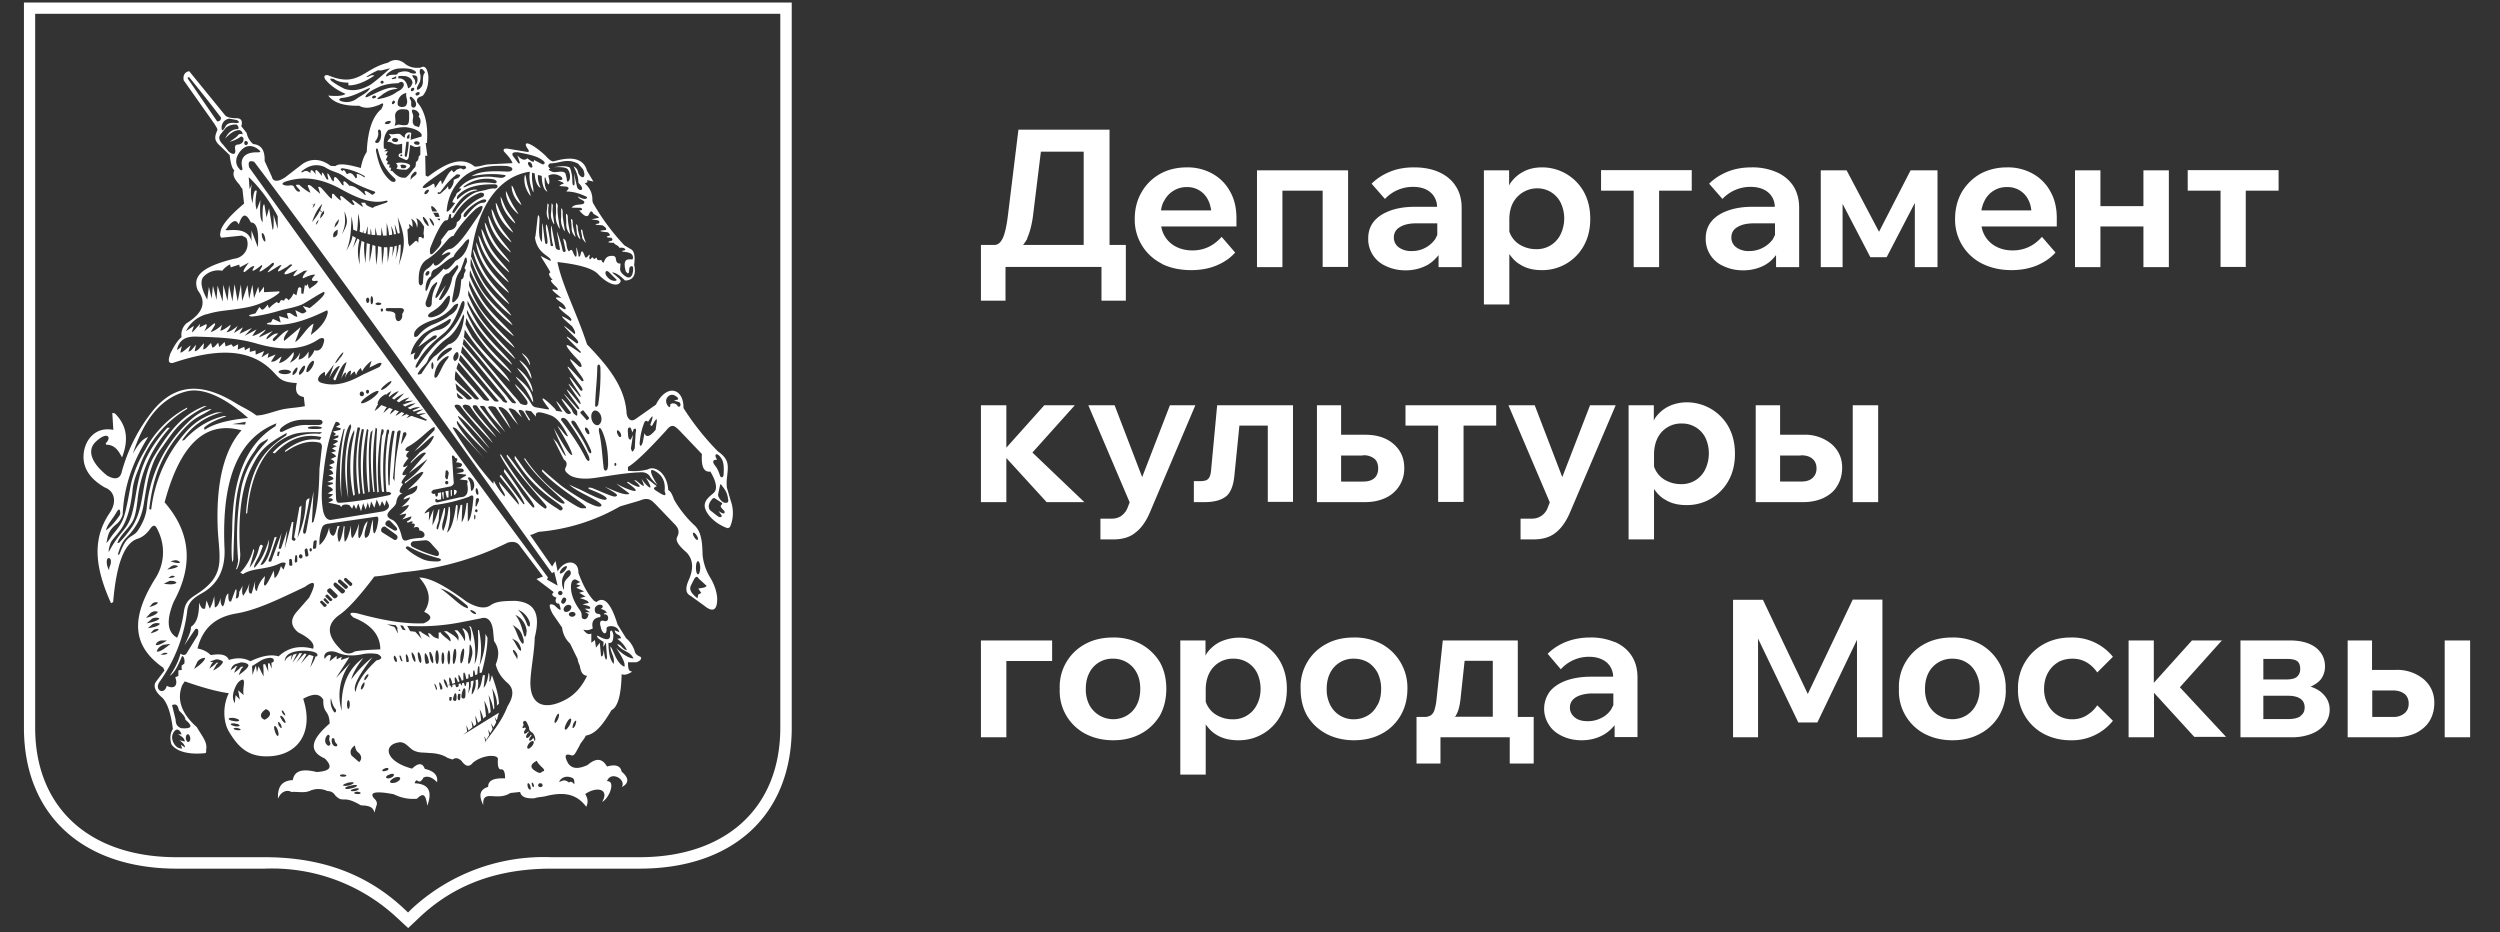 <svg xmlns="http://www.w3.org/2000/svg" viewBox="17 18 118 44" fill="#fff"><rect x="17" y="18" width="118" height="44" fill="#333333" stroke="none"/><path d="M18.66 18.66v33.69c0 3.77 2.56 6.11 6.68 6.11h4.15c2.7 0 4.85.8 6.6 2.45l.17.16.16-.16a9.16 9.16 0 0 1 6.6-2.45h4.16c4.1 0 6.65-2.34 6.65-6.11v-33.7H18.66Zm17.6 43.14-.54-.5A8.64 8.64 0 0 0 29.5 59h-4.15c-4.46 0-7.22-2.55-7.22-6.65V18.12h36.24v34.23c0 4.1-2.75 6.65-7.18 6.65h-4.16c-2.55 0-4.59.75-6.23 2.3l-.53.5Z"/><path d="M40.2 27.87c.02.5.38 1.13.94 1.57-.02-.11-.4-.49-.6-.87-.2-.36-.25-.62-.34-.7M41.52 35c.01.07.22.28.36.5.11.2.16.33.21.37-.02-.3-.23-.64-.57-.87m-1.48-6.82c.04.56.43 1.23 1.07 1.74-.03-.13-.46-.56-.69-.97-.23-.4-.3-.69-.38-.77m1.31 7.6c.02.11.35.39.54.73.2.33.2.41.28.48-.03-.48-.3-.82-.82-1.21m.07-.41c.01.08.3.36.46.64.16.26.21.44.27.49-.03-.38-.3-.82-.73-1.13m-1.02-7.8c0 .46.31 1.02.82 1.41-.02-.1-.33-.44-.5-.77-.19-.33-.24-.57-.32-.64m.61 3.76c-.05-.18-.64-.7-.95-1.23-.3-.53-.36-.85-.48-.99.07.73.63 1.58 1.43 2.22m.02-.48c-.04-.16-.58-.65-.87-1.14-.26-.48-.33-.8-.44-.9.06.67.57 1.45 1.3 2.04m-1.14-2.36Zm-.56 1.26c.11.83.8 1.87 1.72 2.61-.07-.21-.82-.88-1.18-1.5-.35-.6-.41-.94-.54-1.1m1.7 2.06c-.07-.2-.71-.77-1.06-1.34-.33-.56-.38-.9-.49-1.04.06.77.67 1.7 1.54 2.38m-2.68 9.57v-.27l-.06.02.01.28.05-.03m-.16.08v-.31l-.15.03.07.3.08-.02m13.12.26c-.1.02-.18-.03-.26-.11-.11-.13-.15-.22-.13-.31l.08-.38c.02-.1.05-.09.1 0 .13.16.25.33.28.6.03.12.02.19-.07.2m-.14.5c-.09 0-.15-.07-.23-.1l.13.18c.06.1-.07.14-.18.05l-.36-.28c-.1-.15-.07-.32.11-.53.05-.05.1-.06.15-.01l.28.18c.05.03.05.06.01.1-.08.08-.04.12.09.26.08.06.06.16 0 .16M50.77 40c-.17-.2-.13-.31.08-.3-.2-.3.02-.37.21-.04.1.14.12.44.09.78-.02.1-.13.13-.17 0-.06-.2-.13-.33-.21-.44m-1.8-2.87c-.1-.1-.22-.12-.33-.05 0 .15-.04.18-.12.07-.1-.14-.11-.3 0-.42.1-.11.25-.13.36-.04.1.04.13.11.13.16l-.2.06.25.07c.13.11.02.33-.1.15m-1.01 1.15c-.26.32-.45.4-.53.16l-.08.43c-.07.2-.11.23-.15.08.02-.31.08-.64.2-.95.05-.15.11-.17.2-.09.3-.47.23-.2.1.15l.08.05c.36-.67.2-.13.18.17m-.95.18-.04.7c-.06.1-.11.28-.18 0l.1-.64-.11.23c-.1 0-.12-.1-.13-.3-.02-.22 0-.3.13-.26l.08.22.06-.15c.12-.07.13 0 .09.2m.3 1.83c.17 0 .32.09.39.22.08.13.2.26.34.38-.38-.6-.4-.84-.07-.63.3.18.46.48.41.92.09.23.05.28-.37 0-.17-.1-.18-.15 0-.23l-.51-.4c.44.7.11.51-.22.04.25.54.07.34-.26.08h-.08c.57.46.1.34-.28.07l-.06.03c1 .7-.05.33-.5.05.32.28.68.48.6.5-.24.06-.66-.14-1.15-.35.39.24.73.4.52.46-.08.05-.46-.13-1.12-.4-.16-.03-.2-.02-.14.05.57.22.9.4.83.48-.1.11-.54-.1-1.16-.41-.18-.09-.4-.17-.6-.28.35.38 1.78.88 1.48 1.03-.11.05-.36-.05-.67-.21-.34-.2-.77-.46-1.18-.76-.34-.28-.66-.55-.9-.77l-.02.08c.85.94 2.5 1.78 1.99 1.75-.2 0-.13 0-.3-.07a7.26 7.26 0 0 1-2.5-2.3l-.03.04c.71 1.1 2.02 2 1.9 2.1-.14.11-.96-.56-1.49-1.14-.37-.39-.44-.56-.85-1.11l-.01.13c1.1 1.85 2.52 2.2 2.23 2.43-.09.06-.13-.02-.22-.07-1.3-.79-1.67-1.72-2.36-2.54l-.03.06c.46.74 1.21 1.56 1.85 2.32.08.1.02.2-.06.15-.7-.46-1.35-1.47-2.07-2.56l-.02.06c.6 1.16 1.94 2.56 1.54 2.46a5.28 5.28 0 0 1-.67-.87c-.21-.31-.47-.69-.67-.94l-.03.12c.33.51.82 1.07.98 1.53l-.05.01-1.06-1.39-.07.06c.44.56.98 1.2.9 1.35l-.93-1.08c.05.32.36.6.26.69-.1-.1-.33-.4-.48-.7-.06-.12 0 .17-.08.07a17.6 17.6 0 0 1-1.82-2.5c-.1-.15-.07-.17.12-.06l1.3 1.38c-.83-.92-1.4-1.64-1.27-1.75a14 14 0 0 0 1.44 1.52c-1.05-1.2-1.5-1.77-1.38-1.75.28.16.94.95 1.48 1.54-.74-1.02-1.66-1.86-1.66-2.02 0-.08.2-.08.27 0 .44.6.98 1.17 1.54 1.76-.41-.64-1.48-1.66-1.43-1.76.05-.08.17-.08.33 0 .36.54.75 1 1.26 1.48-.36-.51-1.2-1.36-1.11-1.48.01-.03.14-.07.21.02.16.26.36.46.57.75.15.18.35.38.55.56l-1-1.3c.03-.03.06-.04.1-.03.04 0 .1 0 .14.05.21.41.6.77.97 1.2l-.82-1.18c.02-.1.3-.05.36 0l.7 1.01c-.29-.7-.72-1.05-.5-1.03.21.03.36.21.54.46.11.16.24.28.33.4l-.46-.76c0-.07.16-.03.3.05l.32.34-.15-.3c.02-.1.13-.04.22 0l.27.45.05-.03c-.16-.28-.28-.41-.2-.45l.25.04.23.26c-.06-.3.22-.23.68-.07.3.1.57.45.83.99-.06.03-.18-.12-.3-.28-.08-.08-.1-.12-.2-.21.32.55.65 1.1.7 1.37-.1.08-.46-.54-.87-1.26.21.57.5 1.08.57 1.31-.05.02-.2-.26-.4-.6-.07-.1-.15-.15-.22-.27l.53 1.05c.1.05.16.17.1.32-.1.18-.04.24.16.4.2.14.62.22 1.18.14.72-.1 1.48-.25 2.25-.27m-4.25 4.76.1-.06.16.65-.5-.28.04-.11a1487.1 1487.1 0 0 1-14.1-19.35c-.06-.25 0-.35.24-.26 4.31 5.7 9.55 13.12 14.06 19.42m.33 1.43c.06.2.2.5-.22.08-.26-.13-.3 0-.08.41l.44.64c.04.3.15.54.38.76l.36.74c0 .11.07.22.1.32.05.28.12.43.34.46-.22.45-.52.86-1.01 1.12-.97.52-1.74.31-1.66-.97.05-.69.18-1.26.2-1.97.28-1.1.01-1.66-.94-1.72-.49.01-.87.01-1.15.21-.26.18-.64.12-1.14-.18-.99-.74-1.73-1.13-2.22-1.13.48.54.6 1.08.23 1.62.4.18.38.37-.02.54-.95.04-2.01-.16-3.13-.47-.36-.07-.43 0-.18.2.82.32 1.26.82 1.26 1.5-.52.02-.97.05-1.21.1-.23.15-.48.13-.7-.14-.6-.61-.66-1.15.01-1.61.38-.27.93-.87 1.62-1.79.46-.03.87-.13 1.33-.2a14 14 0 0 0 4.97-1.4c.27-.07.46-.02.58.17l1.08 1.43-.31.12.82.62c-.15.11-.05.2.13.26-.1.15-.03.3.12.28m.06-.6c.05 0 .1.04.1.1a.1.1 0 0 1-.1.1c-.06 0-.11-.04-.11-.1 0-.06.05-.1.11-.1m.08-1.06c.09-.08.18-.13.22-.1.03.04-.02.12-.1.22-.08.08-.18.14-.22.11-.03-.03.02-.13.1-.23m.15.6c-.05.03-.06.14-.06.42a.77.77 0 0 1-.07-.56c.11-.3.23-.38.33-.38.2.22-.13.35-.2.51m-.13 1.07c-.07-.02-.08-.1-.03-.18.03-.08.1-.13.14-.1.07.02.09.1.04.18-.04.08-.1.13-.15.1m.38.28a.25.25 0 0 1-.25.11c-.08-.03-.1-.13-.05-.21.05-.08.17-.15.26-.11.09.03.1.11.04.2m.14.34a.18.18 0 0 1-.2-.05c-.04-.05-.02-.12.06-.15s.16-.02.21.03c.05.07.02.13-.07.17m-.06-1.68c.15-.16.21-.01.38.05l-.2.1.21.07-.2.1.37.17-.23.07.3.18-.27.07c.26.08.43.14.41.23l-.28.06c.12.05.35.07.36.17.02.08-.18.03-.26.04l.25.17h-.23l.16.08c-.02.15-.08.23-.18.25-.26-.04-.05-.2-.23-.43-.5-.67-.46-1.23-.36-1.38m1.31 1.71c.04-.05.04-.13-.05-.15-.08-.01-.13-.01-.18-.1-.06-.2.04-.3.2-.34.13 0 .18.05.15.13l-.08.07c.14.04.24.1.29.18-.08 0-.13.01-.15.08.28-.05.26.4.02.31-.16-.05-.25.02-.16.3.06.32.29.4.27.06-.03-.16.53-.2.6.17l-.22-.09c.05.27.26.15.3.38l-.18.02c.2.14.37.33.46.54-.23-.04-.25-.28-.46-.28.27.38.6.3.77.67-.23-.01-.51-.2-.82-.49.28.4.45.72.39.88-.4-.18-.5-.78-.66-.96 0 .31.23.49.15.83-.16-.2-.24-.5-.24-1 .16.04.23-.08.23-.36-.04-.3-.19-.28-.15 0 0 .22-.15.28-.6.02-.06.06.04.15.29.3l-.02.24.13-.21.05.69c-.02.18-.06.14-.11-.04l-.05-.34c0 .24-.04.36-.12.34l-.06-.64-.18.23-.05-.36-.17.13v-.44c-.11.07-.24.02-.38-.18.18.05.3.02.45-.06-.08-.33.06-.5.34-.53m-1.16 5.09c-.04.1-.1.16-.13.14-.02 0 0-.1.03-.2.05-.1.1-.16.13-.14.02 0 0 .1-.03.2m-.27 0c-.08.13-.16.24-.2.22-.06-.01-.04-.14.04-.29.07-.15.16-.25.21-.23.04.02.02.15-.05.3m.1 2.49c.13.03.12.2.12.31-.08-.08-.17-.18-.25-.08-.23-.18-.31-.08-.47-.03.06-.17.3-.33.6-.2m-.65-2.77c-.05.11-.12.2-.15.18-.03-.02-.02-.12.03-.23.05-.13.12-.22.15-.2.03.02.02.12-.03.25m-.77 2.49c-.04.08-.14.07-.32-.05-.26-.16-.2-.33.09-.47.1.27.55.45.23.52m-.07.72c-.05 0-.1-.03-.1-.08 0-.07.05-.1.1-.1.07 0 .11.04.11.1 0 .05-.04.08-.11.08m-.33 0c-.01 0-.05-.03-.06-.1-.02-.05-.02-.1.01-.11.02 0 .05.03.07.1.02.05.02.1-.02.11m-.15.12c-.03.01-.08-.04-.11-.13-.02-.09-.02-.17.02-.17.03-.01.08.05.1.13.03.09.03.17 0 .17m-.07-2.17c.08-.1.18-.15.21-.11.05.03.02.13-.06.23-.09.1-.17.14-.2.11-.05-.03-.02-.13.05-.23m-.06-.47c.01-.04.05-.05.06-.07-.01-.02-.01-.03-.03-.03-.07.08-.15.11-.18.1-.03-.04-.02-.12.05-.2 0-.02.01-.03.03-.03l-.05-.07c-.05.03-.08.05-.11.03-.02-.01 0-.08.05-.14-.03-.07-.05-.14 0-.17.1-.08.14.03.24.25.03.08 0 .13.05.18.03.06.13.1.16.15.12.18.1.32.08.34-.03.02-.01-.02-.08-.15l-.03.05c-.06.07-.13.12-.15.08-.03-.01-.01-.1.04-.16l.06-.07-.03-.05-.03.05c-.07.09-.15.14-.18.1-.04-.01-.02-.11.05-.2m-.45-5.84c.28.12.46.32.56.61.01.17 0 .25-.12.12a1.8 1.8 0 0 0-.44-.73m.4 1.06c0 .17-.07.3-.12.13-.07-.23-.18-.7-.41-.94.31.1.54.48.54.8m-.26.48c-.17-.23-.22-.57-.41-.82.28.2.4.23.52.69.03.18-.01.28-.11.13m-.09.36c-.13-.15-.2-.4-.36-.54.22.12.32.13.43.44.03.12.02.2-.07.1m-.1.46c-.03-.13-.16-.26-.2-.4 0-.08.04-.06.1 0 .16.2.12.25.1.4m-2.2-2.33c0-.02.07 0 .16.05.08.05.11.1.1.12-.02.03-.09.01-.17-.04-.07-.05-.11-.11-.1-.13m-1.4-1.02c.4.1.83.45 1.25.8.07.12.04.16-.06.1-.3-.1-.72-.58-1.2-.9m1.35 3.1c.03-.24.01-.47.05-.45.04 0 .13.24.1.47-.06.25-.12.44-.17.43-.05-.02-.02-.21.02-.45m-.4.07c.03-.2.1-.34.13-.34.05 0 .05.16.02.36-.03.2-.08.34-.13.34-.03 0-.05-.16-.02-.36m-.36.03c.02-.2.05-.36.1-.36.05.02.07.17.05.38-.03.18-.07.34-.12.34-.03 0-.05-.16-.03-.36m-.26.05c0-.18.03-.33.07-.33.03 0 .06.15.06.33 0 .18-.03.33-.06.33-.04 0-.07-.15-.07-.33m.89 3.2c.04.08.08.17.1.25l-.06.05-.04-.3m1.95-.9c-.28.72-.67 1.16-1.02 1.64 0 .02-.03.03-.03.05a.22.22 0 0 0-.05.07c.01-.04.03-.05.05-.09l-.05-.24c.05.06.06.11.08.18l.15-.25-.05-.26.1.18.11-.2-.08-.28.12.2c.04-.08.1-.16.13-.25l-.07-.24.1.16.1-.36-1.7 1.05.45-.36-.05-.31c.05.08.08.18.12.26l.11-.1-.05-.4c.07.12.1.24.13.34l.15-.12c-.02-.16-.03-.34-.07-.52.09.15.14.3.17.44a.75.75 0 0 1 .13-.11l-.08-.74c.11.23.2.44.2.62l.1-.08a6.93 6.93 0 0 0-.1-.8c.13.24.2.49.23.68l.04-.05c0-.26-.04-.62-.1-.95.17.31.25.61.22.82l.1-.1c-.02-.47-.18-.9-.33-1.34-.07.23-.07.31-.13.3.03-.27.01-.38-.03-.41-.04.36-.12.59-.23.7l.06-.59h-.1c-.08.43-.1.56-.26.7.07-.26.03-.45.03-.5l-.11.03v.05a.9.9 0 0 1-.18.64c-.02-.23.08-.44.08-.67l-.13.04v.23c-.02.1-.12.35-.13.37.01 0 .08-.48.03-.58-.03.02-.08.02-.11.03v.07c-.02.05-.02.1-.05.1-.02 0-.04-.03-.04-.08-.01-.02-.01-.05-.03-.07a.2.2 0 0 0-.08.02v.11c-.02 0-.05-.05-.08-.1l-.09.02c.02.08.02.11-.05.15-.08.03-.08-.05-.1-.13-.04.01-.1.01-.14.03.01.06 0 .11-.02.11-.01.02-.05-.03-.08-.1h-.13c.02.07.02.1 0 .12-.02 0-.05-.03-.08-.1-.02-.01-.02-.05-.04-.08-.05-.1-.06-.2-.05-.21.04-.02.09.05.14.16l.03.12a.3.3 0 0 1 .11-.04l-.01-.06c-.03-.13-.03-.25 0-.27.03-.01.08.09.11.22l.02.08.13-.05-.02-.16c0-.07 0-.1.02-.1.02-.02.1.1.13.23l.08-.04-.01-.03c-.04-.1-.04-.13-.04-.2v-.08c.02-.01.1.12.14.23l.01.05.08-.03v-.26c0-.07.02-.1.04-.1l.05.08.05.23.1-.03v-.13c.01-.05.01-.09.03-.09.01-.01.05.09.06.17l.13-.05v-.18c0-.05.02-.1.04-.1.01-.02.03.02.03.07.01.04.03.1.03.16.03-.02.07-.02.1-.05l.02-.26c.01-.07.03-.12.05-.12.01-.01.03.02.03.08l.01.25.1-.03c.12-.46.27-1.09.27-1.64l-.1-.18a3.6 3.6 0 0 1-.28 1.5c.1-.52.11-1.06-.02-1.68h-.05c.02.67.02 1.23-.16 1.6.06-.54.05-1.11-.17-1.75a.22.22 0 0 0-.1-.03c.15.13.12.65.06.73-.1-.3-.02-.4-.3-.62h-.08c.15.17.16.41.13.6a1.83 1.83 0 0 0-.35-.52h-.14c.21.25.21.3.18.5-.08-.22-.41-.37-.54-.46l-.15.01c.16.08.4.38.31.48-.11-.13-.36-.26-.46-.44-.06 0-.03.03-.1.03.04.1 0 .16.02.28-.15-.04-.23-.05-.41-.25-.03 0-.1-.02-.1 0l.1.21c-.03-.05-.38-.23-.41-.27-.02-.02.07-.02-.13-.04l.14.36a6.2 6.2 0 0 0-.3-.34l-.24-.03-.14-.25a10 10 0 0 0 2.54-.17l.92-.18c.31-.1.52.07.59.55l.05.52c.2.28.28.62.08 1.1.08.35.28.64.57.89.27.24.3.59-.01 1.08m-2.15-.66c.05-.13.06-.18.11-.18.04 0 .05.07.05.22 0 .14 0 .28-.11.26-.12-.02-.08-.15-.05-.3m-.17-.06.05-.08c.02 0 .02.03.04.08h-.09Zm.02.44c-.07-.02-.07-.15-.03-.3h.1c0 .19 0 .32-.07.3m-.2.03c-.1-.01-.08-.11-.05-.2.04-.12.05-.16.09-.16.03.02.05.05.05.17 0 .11 0 .2-.09.2m-.2 0c-.07-.02-.06-.1-.04-.19h.1c0 .1 0 .18-.07.18m-.35-1.74c-.04 0-.06-.11-.06-.27 0-.15.02-.28.06-.28.04 0 .07.13.07.28 0 .16-.03.27-.07.27m-.06 1.2c-.07.04-.05-.03-.08-.13a.42.42 0 0 1-.02-.21c.03 0 .08.08.12.18.03.1.03.15-.02.16m-.21-1.2c-.04 0-.08-.14-.08-.32 0-.19.03-.33.08-.33.03 0 .08.14.08.33 0 .18-.03.32-.08.32m-.08 1.1c-.04-.08-.05-.16-.04-.16.02-.02.05.05.08.11.04.09.04.17.04.17-.02.02-.07-.05-.08-.12m-.12-1.14c-.03.01-.1-.1-.13-.25s-.05-.28-.02-.28c.05-.02.1.1.15.25.03.15.03.28 0 .28m-.26.03c-.12.01-.08-.05-.12-.2-.01-.13-.01-.3.02-.3s.13.15.15.29c.03.13.05.2-.05.2m-.31-.03c-.04 0-.1-.1-.12-.24-.03-.15-.03-.26 0-.26.05-.02.1.1.13.23.03.14.02.26-.01.27m-.27-.06c-.03.02-.08-.07-.13-.2-.03-.13-.05-.23-.01-.24a.5.5 0 0 1 .13.21c.03.12.05.23.01.23m-.36.02c-.06.01-.05-.04-.06-.15-.02-.1-.02-.22 0-.22.03 0 .1.1.11.22.02.1.03.15-.05.15M36 47.72l-.11-.2c.03 0 .08 0 .13.02l.13.21-.15-.03m-.01 1.5c-.04 0-.07-.04-.1-.12-.03-.1-.05-.16-.02-.16.02-.02.07.04.08.13.04.08.05.14.04.16m-.35-1.6c-.03-.07-.13-.06-.21-.1-.08-.02-.05-.04-.2-.07l.45.05.1.16-.02-.01c-.05 0 .14.52-.12-.04m.05 1.63a.33.33 0 0 1-.1-.17c-.01-.08 0-.13.04-.13.03.02.08.1.1.18.01.08 0 .13-.04.12m-.31 5.31c.1-.05.2-.05.21 0 .02.05-.05.12-.14.15-.1.05-.2.03-.22 0-.03-.05.05-.12.15-.15m.5.17c.04.05-.06.14-.19.2-.13.04-.26.04-.28-.02-.01-.05.07-.13.2-.2.13-.05.26-.05.28.02m-.84-.35c-.02-.03.03-.08.12-.11.08-.04.14-.02.16 0 .02.05-.03.1-.11.11-.09.03-.15.03-.17 0m-.28-5.21c-.52.49-.92 1-.98 1.49-.18-.25.2-.87.79-1.64a5.5 5.5 0 0 0-1 1.05c.06-.27.27-.63.57-1.02-.64.47-1.08 1.18-1.02 2.5a2.53 2.53 0 0 1 .43-2.29l-.7.74.63-.98-.4.13.04-.15-.24.12v-.17l-.33.26.06-.27c-.11-.07-.2.03-.3.16-.09-.33.27-.45.65-.28.3.12.65.16 1.13.06.23-.05.48-.05.72-.01.25.13.23.25-.05.3m-.44.81c-.05.09-.12.14-.13.12-.02-.02 0-.1.05-.17.05-.08.11-.11.13-.11.03.03 0 .1-.05.16m-.15.41c-.05.1-.1.17-.13.15-.03 0-.02-.1.02-.18.05-.1.1-.16.13-.15.01.02.01.1-.02.18m-.23 3.58-.36-.31c-.1-.2-.02-.34.16-.48.02.15.07.27.15.33.17.13.2.33.05.46m-.06 1.51c-.09 0-.17-.02-.17-.05 0-.03.05-.06.13-.06.1 0 .17.03.17.06.01.03-.05.05-.13.05m-.33-.16c-.02-.02.06-.07.16-.09.1-.03.2-.03.22 0 .01.02-.05.07-.15.1-.12.02-.22.02-.23-.01m-.26-.1c-.04-.03.06-.1.23-.13.14-.04.29-.05.32-.02.02.03-.08.1-.23.13-.16.05-.29.05-.32.02m.08-3.97c0-.12.03-.2.06-.2.04 0 .07.08.07.2 0 .11-.03.21-.07.21-.03 0-.06-.1-.06-.21m.01 3.7c.14-.03.28-.04.3-.01.03.03-.07.08-.2.13-.13.03-.26.03-.3 0 0-.03.07-.08.2-.11m-.34-.35c-.02-.03.05-.06.13-.06s.17.03.17.06c0 .02-.05.05-.14.05-.1 0-.16-.02-.16-.05m-.43-3.66c.05.23.12.43.23.53.04.11-.03.18-.08.13a.85.85 0 0 1-.15-.66m.17 2.27c-.12-.07-.15-.22-.13-.33.03-.07.11-.07.13.02a.3.3 0 0 0 .1.2c.06.04.03.17-.1.1m-.38-.08c-.1-.11-.07-.3.02-.4.06-.09.14-.04.13.06-.04.1-.02.16.03.28.03.08-.07.21-.18.06m-.28-6.67c-.07-.07.05-.13.08-.1l.2.18c.05.05-.07.13-.12.1l-.16-.18Zm1.13-1.05c-.06-.07.02-.17.09-.12l.26.23c.06.07-.05.18-.1.13l-.25-.24Zm-.28.1c-.08-.09.02-.2.1-.14l.31.27c.09.08-.04.2-.11.14l-.3-.28Zm-.2.16c-.1-.1.02-.23.1-.15l.37.31c.1.08-.05.23-.14.17l-.34-.33Zm-.32.26c-.07-.08.08-.2.16-.15l.3.3c.08.08-.12.21-.17.15l-.3-.3Zm-.02.56-.16-.16c-.03-.05.05-.12.08-.09l.16.17c.05.05-.04.11-.08.08m-.06-.31c-.07-.07.05-.15.1-.1l.2.2c.04.05-.09.13-.12.08l-.18-.18Zm-.18-3.27c.03-.11.14-.18.34-.2l2.2-.32c.11-.02.13.05.11.2-.03.2-.06.4-.16.57-.08.07-.1-.22-.08-.64-.17.4-.1.8-.36.87-.12-.18.06-.53.1-.79-.25.23-.17.51-.38.8-.08.02-.07-.26-.02-.7-.11.33-.21.6-.33.7-.06-.1-.06-.34-.05-.6-.1.43-.2.72-.3.77a2.5 2.5 0 0 1 0-.7l-.04-.06c-.07.42-.13.66-.23.78a.93.93 0 0 1 .03-.76h-.1c-.06.21-.1.4-.2.46-.12-.02-.19-.16-.19-.41-.11.46-.28.7-.46.85a2 2 0 0 1 .12-.82m-1.99 1.13-.06.22-.07-.03.03-.19h.1Zm1.6-1.42-.09.06.08-1.5-.34 1.86c-.03.22-.18.19-.15-.01.08-.4.21-.94.3-1.51-.09.02-.15.06-.17.18a4.5 4.5 0 0 1-.4 1.69 10 10 0 0 0 .19-1.53l-.1.08-.25 1.43c.18.1-.04.25-.11.07l.08-.79-.07-.02-.34 1.27.12-.87-.3.87h-.11l.14-.74-.49 1.34c-.15.04-.16-.01-.05-.24l.31-.92-.1.02c-.2.67-.34 1.14-.59 1.3h-.08c.35-.6.4-.9.41-1.19-.18.57-.36.98-.69 1.33-.05-.05.02-.2.22-.56l.18-.47c-.08-.1-.13-.07-.18.08a2.4 2.4 0 0 1-.45.95L29 44l-.04-.1a2.5 2.5 0 0 1-.62 1.13l.13.07c.45-.3 1.05-.2 1.68-.48.13-.07.26-.1.34-.03l-.11.3-.12-.17c-.07.24-.16.47-.3.57l-.04-.36c-.27.58-.45.89-.46.6l.05-.34c-.2.2-.33.43-.38.7-.1 0-.12-.2-.08-.48l-.17.6c-.14.04-.18-.13-.1-.49a2.2 2.2 0 0 1-.3.6c-.06-.1-.07-.27-.02-.48l-.17.3c0 .24-.06.32-.16.3.05-.34.05-.47-.02-.4l-.2.54c-.11.06-.14-.07-.13-.37-.18.1-.13.46-.26.61-.1-.06-.12-.23-.1-.41-.08.28-.16.44-.28.46l-.03-.54a2 2 0 0 1-.21.6l-.15-.39-.07.38c-.11.06-.2-.03-.28-.28-.01.5-.06.93-.39 1.15.03.13-.11.47-.31.87l.52-.77c.12-.04.17.03.12.28l-.54.88c-.08.1-.18.07-.28 0-.12.44-.31.76-.51 1.05.23-.14.38-.46.56-.88.03-.14.18.03.13.3l-.13.1.01.2-.16.02v.26l-.15.07c.15.36-.03.59-.4.4-.1.45-.6.22-.35-.17a7.3 7.3 0 0 0 1.31-3.3c.03-.48.33-.69.7-.9.81-.45 1.09-1.2 1.07-2.05-.18-3.71.86-5.34 2.45-5.97l-.05.14c-1.43.87-2.02 2.54-2.04 4.83-.01.5-.06 1.03 0 1.59l.05-.12c.05-1.34.05-2.5.22-3.28.18-.87.46-1.4.73-1.77.1-.13.18-.3.28-.4.13-.13.28-.16.4-.27l-.02.11c-.54.54-1 1.23-1.21 2.13a12.65 12.65 0 0 0-.17 3.48c-.01.18-.05.33-.11.46l.06-.03c.1-.2.15-.43.15-.7-.11-1.52 0-3.04.54-4.1.38-.75.6-1.03 1.66-1.62l-.03.12c-.89.6-1.73 1.31-1.9 3.7l.06-.04c.16-1.82.82-3.17 2.03-3.66.43-.18.94-.15 1.5-.15l-.1.08a2.6 2.6 0 0 0-2.23.89l.1.03c.6-.62 1.3-.97 2.2-.77l-.07.13c-.63-.1-1.15.13-1.64.51v.07c.55-.38 1.06-.56 1.56-.46.16.01.2.14.16.34l-.1.9c-.02.87-.06 1.73-.28 2.5m.15 6.36h-.05l-.08.2-.18.33.11-.36.05-.18-.21-.07-.15.15-.24.28.2-.33.07-.13-.1-.02-.14.15-.25.28.2-.31.08-.14h-.13l-.1.15-.23.3.17-.34.04-.09-.17.05-.12.28.05-.26c-.15.06-.28.15-.33.31 0-.28.21-.44.62-.5.48-.06 1.05.04.9.25m-1.65 3c-.07-.1-.1-.17-.07-.19.04-.02.1.03.17.13.06.1.08.18.06.2-.03.01-.1-.04-.16-.13m-.03.37c-.02.02-.07-.05-.12-.11-.03-.08-.05-.17-.01-.18.01 0 .06.05.11.13.03.08.05.16.02.16m-.17.38c-.03 0-.1-.1-.13-.21-.05-.13-.05-.25-.02-.26.04-.02.12.08.15.2.05.14.05.25 0 .27m-.3-3.46.02.28-.11-.25h-.07c0 .13 0 .26.02.4l-.16-.37c-.04.02-.05.02-.09.02.02.18.02.38.02.57l-.23-.47v-.03l-.08.3-.05-.32c-.05.13-.12.3-.16.46l-.02-.35v-.1h.03l.41-.26c.28-.13.62-.18.58.05 0 .02-.04.05-.1.07m-.33 2.69c-.25-.1-.23-.31.06-.5.27.1.27.35-.06.5m.92-.34c.05.06.06.13.05.14-.02 0-.07-.03-.12-.1-.03-.06-.06-.13-.03-.14.02 0 .07.03.1.1m1.36-7.76.03-.3c.02-.07.15-.1.15-.02l-.03.3c0 .05-.15.08-.15.02m-.16.08c0-.05.03-.08.04-.08.04 0 .07.03.07.08s-.03.08-.07.08c-.01 0-.04-.03-.04-.08m-.23.03c0-.08.13-.15.14-.02l.04.23c.01.07-.15.13-.15.02l-.03-.23Zm-.27.28c0-.05.04-.1.08-.1.05 0 .09.05.09.1 0 .06-.04.1-.09.1-.04 0-.08-.04-.08-.1m-.2.23.02-.21c0-.09.08-.12.1 0v.2c0 .07-.13.12-.11 0m-.27.16v-.2c0-.08.13-.08.13.01l.02.2c0 .07-.15.08-.15-.01m-2.85 4.5c-.1-.24-.38-.3-.85-.22a1.17 1.17 0 0 0-.63-.31c.26-.99.87-1.5 1.87-1.66.97-.17 2.04-.7 3.2-1.25.5-.36.56-.2.2.51l-.56.64c-.3.33-.36.67.05 1 .56.28.79.54.7.77-.6-.16-1.16-.08-1.63.36-.35-.1-.76-.04-1.33.23-.3-.16-.63-.18-1.02-.06m.46.72.13-.3.1-.1h-.12c-.06.09-.18.19-.32.29l.1-.25.06-.05-.08-.02c-.05.07-.15.13-.25.2l.07-.16c.11-.15.2-.14.37-.2.1-.05.45.03.4.15-.02.1-.23.28-.46.44m.24.94-.26-.23.08.44-.2-.21-.04.39c-.07-.16-.15-.31 0-.7.13-.33.3-.43.4-.42.1.13-.04.4.02.73m-.32 1.65c-.09-.01-.17-.05-.15-.06 0-.04.08-.05.16-.04.1.02.17.05.17.09a.31.31 0 0 1-.18.01m-.07-.3c.12 0 .2.06.2.09s-.1.05-.22.03c-.11-.03-.2-.06-.2-.1 0-.03.1-.05.22-.03m-.31-.23c0-.03.11-.05.26-.03.13.03.23.08.23.11-.01.05-.13.07-.26.03-.13-.01-.25-.06-.23-.11m-.28-2.67c-.02.1-.21.28-.46.4l.15-.27a.36.36 0 0 1 .11-.1h-.1c-.06.08-.2.18-.34.28l.11-.23.07-.07-.16-.03.3-.11c.14 0 .27.05.34.13h-.02Zm-1.36.32.16-.34a.46.46 0 0 1 .36-.18c0 .12-.23.34-.52.52m-.41 2.4c.37.31.31.44-.2.4-.16-.06-.26-.17-.26-.4l-.17-.69c.22-.08.27.02.33.26.18.17.3.3.3.43m.15 1.05c-.05.02-.12-.07-.13-.17 0-.1.03-.19.08-.19.06-.02.11.06.13.16.01.1-.02.18-.08.2m-.3.31a.4.4 0 0 1-.33-.15c-.16-.2-.2-.44-.06-.64.13-.18.28-.11.36.12h-.17c.2.1.32.21.32.34l-.25-.06c.18.13.26.24.26.34l-.2-.13.07.18Zm-1.02-4.43.15-.08c.07-.02.15 0 .18.01-.02.05-.16.09-.33.07m.1-.46.36-.05c-.26.23-.52.4-.64.36.02-.11.13-.24.28-.3m-.08-.22h.28c-.21.15-.44.25-.53.21.02-.1.12-.18.25-.21m-.5-.33.14-.16c.08-.05.18-.07.25-.04-.02.07-.2.15-.4.2m.12-.44a.37.37 0 0 1 .34-.02c-.05.1-.3.18-.57.21l.23-.2Zm-.05-.25c.11-.06.26-.08.36-.02-.03.09-.31.18-.6.23l.24-.2Zm-.05-.28c.11-.08.24-.1.34-.05-.03.1-.26.22-.56.28l.22-.23Zm.1-.46c.08-.05.18-.06.24-.03-.01.08-.2.16-.4.21l.16-.18Zm3.75-8.45.64-.11-.03.13-.6-.02ZM25 45.42c.13-.01.27 0 .33.08-.06.09-.31.1-.6.05l.27-.13Zm.25-.21c-.02.05-.16.07-.31.07l.13-.09c.06-.03.15-.01.18.02m-.2-.72.22-.05c.1 0 .2.05.23.11-.05.05-.25.02-.45-.06m.05.23a.3.3 0 0 1 .3 0c-.05.08-.27.13-.51.16l.21-.16Zm2.18-1.7c.07 1.14.27 1.86-.4 2.55-.63.64-1.1.56-1.2 1.3-.07.47-.18.93-.32 1.23-.47-.26-.52-.82-.16-1.7.97-1.78.76-3.32-.43-4.69.68-2.54 1.8-3.9 3.63-3.4-.72.81-1.23 2.24-1.12 4.7m-3.14-.98c-.04.08-.09-.07-.1.03.08-.72.23-1.43.5-2.07a6 6 0 0 1 1.37-1.98c.34-.33.64-.41 1.08-.7h-.08c-.38.1-.6.24-.87.47a6.38 6.38 0 0 0-2.12 4.25c-.06.46-.3.85-.44 1.05-.27.33-.48.11-.84 1.08l-.08.03c.05-.2.15-.47.25-.62.1-.16.22-.25.37-.43.27-.33.51-.72.61-1.38.08-.5.18-1.16.33-1.59.16-.49.31-.75.5-1.01.58-.8.81-1.3 2.14-2l-.12.01c-.96.38-1.57 1.05-2.36 2.35-.6.98-.44 2.21-.92 3.13-.15.31-.54.77-.74.97l-.08.01c.12-.37.53-.67.73-1.05.13-.24.18-.65.22-.95a5.93 5.93 0 0 1 1.53-3.44h-.12c-1.57 1.72-1.34 2.93-1.69 4.12-.24.77-.5.67-1.08 1.75-.01-.16.05-.3.08-.4.05-.16.22-.3.48-.65.25-.34.46-.92.56-1.8.03-.41.16-.77.3-1.09a5.24 5.24 0 0 1 2.28-2.82v-.06a4.77 4.77 0 0 0-1.97 1.98c-.3.5-.46.87-.63 1.43-.11.43-.18 1-.33 1.57-.1.43-.32.7-.52.94-.15.18-.26.4-.36.46.08-.28.05-.56.5-.9a.9.9 0 0 0 .27-.43c.06-1.35.48-2.5 1.2-3.66-.27.08-.48.36-.72.79.42-1.28 1.13-2.63 2.59-2.96.77-.16 1.8.33 2.85 1.27-.85.08-1.57.24-2.05.56l-.03-.1c.24-.23.64-.4 1.06-.54l-.1-.02c-.62.15-1.26.46-1.9 1.15l-.1.01a3.14 3.14 0 0 1 1.94-1.34l-.31.02a3 3 0 0 0-1.41.88 6.69 6.69 0 0 0-1.67 3.68m-2 2.87a.77.77 0 0 1-.1-.41c.01-.2.16-.18.19-.05.03.24-.08.26-.08.46m.36-2.74c.13-.22.18-.07.16.13-.27.4-.49.62-.67.74.08-.31.3-.5.51-.87m9.68-3.97c0 .05-.15.06-.33.06-.18 0-.33-.01-.33-.06 0-.04.15-.07.33-.07.18 0 .33.03.33.07m-1.89-.02c.32-.26.66-.36 1.05-.36h.7c.25 0 .22.26-.02.25h-.5c-.44-.02-.8.11-1.16.3-.2.09-.21-.07-.07-.19m1.51-3.13c.03.05-.01.2-.1.33-.1.14-.2.23-.24.18-.03-.04.01-.18.1-.33.1-.15.21-.22.24-.18m-.72-.07.08-.34c-.1.2-.23.37-.49.49.18-.28.21-.41.17-.5-.22.27-.43.47-.68.52l.12-.31c-.17.08-.25.26-.5.24l.22-.34-.38.16.05-.23-.34.21.13-.3-.4.17-.01-.2-.27.07v-.21l-.23.13-.03-.16-.31.13.02-.25-.23.12-.09-.12-.27.1-.05-.21-.25.24-.05-.2c-.1.07-.16.23-.28.22l-.06-.21c-.13.11-.23.29-.37.3l.04-.29c-.15.13-.26.36-.44.38l.06-.31c-.11.11-.21.32-.36.32l.11-.29c-.16.11-.39.36-.49.34l.07-.3c-.08.06-.15.17-.23.16l.06-.18c.17-.38.51-.45.92-.43.92.03 1.84.06 2.73.31 1.37.41 2.31.28 3.01-.21.22-.09.28 0 .19.24-.07.27-.25.36-.42.3a.88.88 0 0 1-.29.4l.02-.34c-.15.24-.31.37-.48.38m.23.56c-.08.11-.16.18-.2.15-.03-.04 0-.15.09-.27.06-.1.14-.18.18-.14.03.03 0 .14-.07.26m-.34.05c-.07.08-.13.13-.17.12a.28.28 0 0 1 .07-.22c.06-.1.13-.15.15-.13.03.03 0 .13-.05.23m-.53.08c-.16 0-.3-.05-.3-.11 0-.05.14-.1.3-.1.15 0 .28.05.28.1 0 .06-.13.11-.28.11m4.82.6c-.13.1-.26.17-.27.14-.04-.03.06-.15.2-.25.12-.11.26-.18.27-.16.03.03-.06.15-.2.26m.66 2.68.1-.5c.12-.06.16-.03.15.1l-.22.41-.03-.01Zm-.72 3.95.49.36c.15.12 0 .31-.11.23l-.53-.33c-.18-.11.02-.37.15-.26m.2-.3.26.27c.15.13.05.24-.08.18l-.33-.2c-.18-.11.03-.34.15-.25m.34-4.18c.07-.13.2-.1.15.03-.13.73-.26 1.33-.28 2.28l-.07-.14c.09-.86.09-1.35.2-2.17m-.36 2.5h-.05a9.01 9.01 0 0 1 .16-2.53c.05-.07.14-.05.12.03-.13.7-.21 1.54-.23 2.5m-1.31-4.2c-.07 0-.1-.05-.1-.1 0-.07.03-.12.1-.12.05 0 .1.05.1.12a.1.1 0 0 1-.1.1m.2-.22c0-.05.03-.08.06-.08.05 0 .08.03.08.08s-.03.1-.08.1c-.03 0-.07-.05-.07-.1m.14.18c.2-.15.42-.24.45-.2.04.05-.11.22-.34.38-.23.15-.43.23-.48.18-.01-.05.13-.21.37-.36m-.87 1.36.04.12a6.77 6.77 0 0 0-.14 3.36c-.15-1.7-.02-2.69.28-3.21v.16a6.63 6.63 0 0 0-.04 2.95l.07-.05a9.56 9.56 0 0 1 .13-3.18l.12.02a8.59 8.59 0 0 0-.07 3.15l.07-.07c-.14-1.3-.12-2.2.08-3.02l.1.02a9.01 9.01 0 0 0-.04 3.04l.07-.02a9.15 9.15 0 0 1 .11-3.05l.07.06a11.62 11.62 0 0 0 0 2.94l.06-.03c-.03-1.18-.1-2.12.05-2.81l.09-.1c-.12.87-.12 1.84.03 2.92h.06a12 12 0 0 1 .05-3.03l.07.05a20.3 20.3 0 0 0 .01 3l.07-.02a10.9 10.9 0 0 1 .13-2.95c.13-.05.13.11.02.3-.08.85-.12 1.7 0 2.64l.1.01c-.1-1.36-.02-2.15.13-2.92.08-.08.16.02.06.22a11.4 11.4 0 0 0-.08 2.7h.12c.13.05.14.1.01.15-.8.17-1.57.31-2.31.36-.15.02-.2-.06-.2-.28a9.97 9.97 0 0 1 .36-3.2l.05-.01a9.82 9.82 0 0 0-.15 3.28c-.08-1.56.12-3.22.42-3.5m-.45.2-.03.07-.35.08.15.11-.11.1.23-.03-.02.1-.25.1c.19.01.27.06.22.11l-.22.13.19.07-.23.1.2.13-.25.08c.16.05.23.13.24.18l-.26.12c.15.06.18.1.18.18l-.25.1.2.14-.2.07c.17.06.18.14.2.21l-.23.07c.18.06.26.11.23.18l-.28.13.26.03v.06l-.26.09c.2.08.26.14.26.21l-.24.15.26.05-.24.18c.14-.02.22.02.22.1l-.22.11c.18.03.37.07.55.12l.07.08.05-.08a.41.41 0 0 1 .34 0l.12.16.08-.2.11.22.1-.27.13.37.1-.38.12.3.1-.33.08.28.08-.33.15.3.11-.39.15.33.1-.26.13.23.08-.28.1.2c.08.16-.1.3-.28.34l-2.44.4c-.15.01-.3-.1-.37-.43-.11-.6-.06-1.2.02-1.79.15-1.33.36-1.98.58-2.41.1 0 .16.03.2.13l-.2.11.24.07Zm4.42.08-1 1.05c.1-.11.23-.16.32-.26.43-.38.7-.66.63-.44-.13.28-.33.5-.64.69l-.41.44-.04.1c.45-.46.68-.6.73-.48l-.8.94.88-.68c-.27.41-.61.78-1.07 1.09v.08c.48-.4.84-.64.87-.53-.08.2-.38.5-.74.82l.45-.2c.03.17-.07.3-.27.4-.24.07-.37.17-.37.26l.3-.11c0 .1-.16.26-.4.46l.34-.1c.02.08-.11.25-.44.48l.31-.07c.02.08-.05.16-.18.28l.44-.15c-.01.1-.06.18-.21.23l.03.08c.27-.14.28-.03.18.02.07.03.25-.03.1.21.18-.08.3-.01.26.12.35.05.33.4.02.36-.16.02-.33.03-.5.08-.19.08-.29.07-.34-.16-.11-.43-.26-.68-.44-.77-.59-.25.12-.54.18-.8.03-.27.15-.4.31-.47-.2.02-.2-.13.02-.43-.1-.01-.15-.06.16-.44-.24.08-.3.02.07-.44-.31.18-.31.07.02-.34-.15-.06-.14-.17.04-.33-.26.01-.21-.1-.08-.2.54-.26 1.18-1.02 1.28-.92l-.01.13Zm-1.02 5.25.59-.05c.11 0 .21.07.31.2l.28.31c.11.15.02.27-.1.23-.4-.11-.77-.26-1.13-.44-.08-.1-.07-.18.05-.25m1.18.79c.23.05.15.16-.03.16-.25 0-.51-.01-.76-.14a3.04 3.04 0 0 1-.69-.45c-.08-.06-.01-.16.12-.1.5.28.93.41 1.36.53m1.46-2.89c.16-.11.23-.08.21.1-.05.5-.11.94-.26 1.07v-.89l-.06.02c-.05.44-.12.77-.23.9l.03-.82h-.08l-.18.8.04-.7c0-.1-.03-.12-.08-.07-.11.82-.26 1.17-.42 1.28.16-.52.16-.88.13-1.2l-.05-.03c-.05.43-.12.84-.26 1.15-.17-.25.14-.67.08-1.08h-.04l-.29 1.01c-.1 0-.07-.13.03-.39l.04-.57-.05.03a3.6 3.6 0 0 1-.28.74l.05-.76-.22.54.02-.44-.23.1c.1-.18.25-.31.46-.4a7.68 7.68 0 0 0 1.64-.39m.25-.49c-.02.16-.15.28-.15.16-.02-.14 0-.3-.12-.5-.06-.09.05-.12.12-.05.15.14.16.27.15.4m.06 1.43c0 .07-.02.12-.03.12-.02 0-.03-.05-.03-.12 0-.06.01-.11.03-.11.01 0 .03.05.03.11m.05-.36c.03 0 .05.02.05.07 0 .03-.02.07-.05.07-.03 0-.07-.04-.07-.07 0-.05.04-.07.07-.07m-.02-1c.05 0 .09.07.1.15.02.08.02.16-.03.16-.02.02-.07-.05-.08-.13a.31.31 0 0 1 .01-.18m-.01.58c.01-.18.21-.13.13.05l-.1.23h-.05l.02-.28Zm-1.2-.66c.13-.05.18-.13.15-.25l-.07-1.08c-.05-.21.1-.13.15-.01.11 0 .13.08.03.2.28.02.36.1.22.22l-.23.05.3.03c.12.05.09.15 0 .17l-.27.05.34.05c.17 0 .17.05-.03.14l-.15.1.25.03c.11-.01.15.04.1.17.08.4 0 .64-.33.64l-1.1.25c-.06-.05-.1-.05-.06-.07 0-.02-.02-.03-.02-.03 0-.04.03-.07.06-.07.02 0 .05.02.05.05l.17-.03v-.33l-.15.03v.05c0 .07-.03.12-.07.12-.03 0-.06-.05-.06-.12v-.02l-.07.02c-.14-.05-.14-.11-.01-.2l.8-.16Zm-.25-.44.02-.25c.02-.16.15-.03.15.07l-.05.26c-.05.05-.07.02-.12-.08m.07.18c.05 0 .08.03.08.08s-.03.08-.08.08c-.03 0-.07-.03-.07-.08s.04-.08.07-.08m-2.48-3.84c.15-.13.33-.23.48-.3-.12.12-.23.25-.36.36l.11.07c.15-.11.33-.2.5-.23-.09.07-.17.13-.23.2.11-.04.24-.04.4-.05-.2.1-.34.13-.5.2l.13.08a1 1 0 0 1 .49-.15c-.11.06-.25.15-.38.21l.12.07a.84.84 0 0 1 .47-.1l-.36.16.07.05c.15-.06.3-.1.44-.1-.13.05-.23.12-.34.17l.1.05a.75.75 0 0 1 .37-.03c-.1.03-.2.04-.3.1l.35.2-.06.04-.53-.18c-.03 0-.05.02-.06.03l.03-.05-.13-.03-.23.11.13-.14-.13-.05-.23.11.13-.16-.13-.05c-.1.07-.18.13-.28.18a1 1 0 0 1 .16-.21l-.18-.07-.24.21a.5.5 0 0 1 .13-.24l-.17-.07-.28.25c.05-.1.1-.2.17-.28l-.26-.1c-.09.1-.2.2-.32.28.05-.11.1-.23.17-.33l-.03-.01c.03-.2.18-.35.37-.45l.04.02a.92.92 0 0 1 .24-.17c-.05.09-.08.17-.13.23l.05.04a.96.96 0 0 1 .43-.27c-.1.14-.2.23-.32.33l.1.07Zm-2.77-1.72c-.02 0 .05-.14.15-.27.11-.15.2-.26.23-.23a.7.7 0 0 1-.17.27c-.1.15-.2.24-.2.23m.2.14-.3.58c0 .06.02.1.1.08.2-.53.38-.82.52-.84l-.27.8c.12-.26.2-.35.25-.3l-.07.24c.13-.26.23-.38.3-.33l-.03.23a.5.5 0 0 1 .2-.21l.07.18a.63.63 0 0 1 .22-.34l.06.16c.1-.18.23-.34.45-.5l-.1.32.4-.2c.19-.06.22-.01.07.17l-.8.37c-.64.36-1.28.58-1.94.38-.16-.06-.2-.15-.11-.3a.6.6 0 0 1 .28-.22v.21l.42-.56-.23.66c.2-.38.37-.6.51-.58m-6.3-2.44c.53-.17.94-.18 1.27-.23.57-.08.93-.13 1.4-.34.2-.09.45-.19.71-.4.13-.1.08-.13-.06-.11l-.6.03v-.26l-.22.3-.05-.3-.2.54-.08-.63-.15.68-.08-.66-.25.75-.06-.78-.15.8-.15-.82-.1.82-.16-.77-.07.74-.2-.76-.03.8-.24-.76-.05.67-.17-.66-.06.6-.13-.55-.08.6c-.25-.46-.35-.84-.19-1.06a.95.95 0 0 1 .9-.3 1 1 0 0 1 .37-.3l.03.14.4-.13.03.13.43-.23c-.25.32-.3.45-.22.45.07 0 .38-.36.48-.26-.22.32-.02.22.34-.07.1.03-.13.26-.1.3.04.03.17-.07.43-.25.07-.05.21-.22.25-.13.01.1-.09.15-.14.21-.26.31-.2.26.27-.03.06-.03.16-.12.23-.09-.32.42-.18.33.28.06.06-.04.14-.15.23-.07-.58.5-.48.57.26.21-.35.4-.26.41.28.07.05-.02.11 0 .18-.03-.25.24-.28.42-.17.36.18-.09.41-.18.53-.15-.23.23-.21.33.08.28.1.03 0 .15-.3.34-.04.09-.1 0-.14-.2-.04.12-.08.12-.13.05l-.07.43-.1-.02v-.24c-.05-.07-.1-.07-.15 0l-.08.33-.14-.09a.72.72 0 0 1-.23.32c-.1-.14-.17-.1-.2.01-.07.02-.1-.03-.17-.01-.05.14-.1.18-.18.08-.13.08-.24.16-.37.3l-.07-.17c-.11.16-.21.26-.28.23l-.11-.12-.18.3-.3.08c0 .08.12.08.31.05a7.7 7.7 0 0 0 1.1-.25c.33-.1.7-.14 1.09-.3.3-.16.67-.42 1.03-.6.08.07.01.23-.67.77l-.33-.1.18.25c-.08.08-.15.11-.23.1l-.3-.15.1.31c-.21 0-.31-.26-.5-.15l.08.25-.45-.13.08.3-.37-.17-.09.17c-.11 0-.18.03-.2.08.88.15 1.83-.16 2.81-.64.05-.02.07.01.07.1-.08.39-.36.73-.8 1.05l.13-.53c-.3.13-.63.77-.87.86l.26-.7-.77.65c-.07-.09.03-.27.2-.5-.23 0-.63.55-.7.51-.16-.08.14-.24.2-.36-.21-.02-.36.18-.54.28-.02-.1.1-.21.3-.4l-.64.3c0-.11.24-.21.3-.37-.3.2-.57.32-.63.3l.2-.3-.56.3.34-.37-.59.28.17-.31-.43.27.18-.34c-.21.18-.41.3-.53.3.12-.15.2-.27.19-.35-.2.16-.4.28-.48.28l.08-.28c-.16.16-.34.28-.54.35l.2-.33c.03-.05.01-.12-.05-.07l-.45.36c.1-.18.15-.3.09-.34l-.32.16.04-.18-.36.4c-.05-.02.01-.12.06-.3l-.37.25c.2-.4.52-.66.96-.8m.95-4.03c.25-.37.45-.49.58-.2.16-.52.34-.57.57-.1.31 0 .38.47.33 1.17l-.3-.79v.51c-.2-.86-1.46-.36-1.18-.59m1.83.6c-.05.01-.1-.07-.14-.19-.03-.1-.03-.2-.01-.21.05 0 .1.07.13.18.03.12.03.21.02.21m.34-.57-.16-.99-.12.43-.1-.6c-.08-.07-.1.3-.08.83-.15-.15-.13-.57-.11-1.05l-.17.46c-.1-.25-.05-.57 0-.89-.1-.08-.16.09-.2.58a1.7 1.7 0 0 1-.03-.9l-.11.24-.04-.57c.55.52 1 1.15 1.37 1.85v.6l-.2-.68c.02.48 0 .79-.05.69m-1.43-2.92c.05.13-.05.2-.14.06-.22-.24-.17-.55.06-.83.25-.3.56-.3.84-.08.16.13.11.14-.08.14-.56 0-.78.28-.68.7m-.33-.84c.04.24-.08.28-.3.11l-.27-.33c-.2-.2-.23-.36-.11-.5l.24-.3a.72.72 0 0 1 .51-.15c.08.07.1.13.08.21-.3 0-.49.17-.62.45.21-.23.44-.4.67-.4.12.04.15.12.15.2-.1-.03-.16-.02-.21.03-.05.09-.2.18-.4.32.15-.04.33-.1.54-.25.12.03.13.1.1.23a.3.3 0 0 1-.21.15c-.15 0-.2.06-.17.23m-.85-1.32-1.36-1.98c-.08-.12.02-.13.07-.07.49.61.95 1.18 1.47 1.87 0 .12-.05.18-.18.18m.21.23c.05-.23.2-.34.37-.36l.36.07c.13.1.11.13-.04.14-.3-.04-.46.02-.54.22-.11.16-.16.18-.15-.07Zm1.15.7c.04 0 .09.03.09.09 0 .05-.05.1-.09.1-.05 0-.08-.05-.08-.1 0-.06.03-.1.08-.1m3.07 2.94.12.08.08-.08c-.02.11-.05.15-.13.23l.05-.13-.12-.1m.35.79a.31.31 0 0 1-.12.23c.02-.1.05-.17.12-.23m.27-.32-.01.05-.02-.01a.6.6 0 0 1-.16.21c.01-.11.03-.2.1-.28a.51.51 0 0 1-.12-.08c-.08.18-.2.33-.36.54.11-.34.23-.6.48-.87a3.4 3.4 0 0 1-.1.3l.11.1c.04-.04.07-.07.08-.1l-.01.14h.01Zm.64.78c0 .24-.01.3-.2.37-.04-.16 0-.28.2-.37m-.16-.1.05-.18.03-.04.04-.06.1-.12c-.02.2-.07.27-.22.4m-2.3-2.17c.7-.23 1.51-.23 2.53.31.77.43 1.5.77 2.18.6.13-.04.15.06 0 .1l-.47.16c-.1.03-.12.1-.17.06-.2-.08-.28-.11-.31-.23h-.2c.1.15.1.22.04.17l-.35-.25c-.1-.07-.13-.05-.08.03l.07.1c.03.05-.04.08-.12.02l-.4-.33c-.1-.08-.16-.08-.14 0l.03.13c.02.07-.16-.08-.3-.24-.04-.07-.12-.07-.12 0v.14c0 .15-.28-.24-.51-.47-.07-.07-.17-.07-.13 0 .06.21.11.33.06.26l-.38-.33c-.06-.06-.2-.11-.18-.01l.12.29c.02.05-.25-.1-.53-.36h-.1c-.17 0 .19.26.14.31-.09.05-.18-.02-.27-.18-.04-.1-.1-.11-.21-.1a.47.47 0 0 1-.21 0c-.18-.03-.18-.11.01-.18m.8-.52c.32-.25.66-.33 1.04-.17.44.28.6.2.99.5.32.24.78.45 1.34.65.1.03.08.08-.08.17-.26-.19-.46-.3-.3 0-.03.01-.06 0-.1-.05-.29-.27-.52-.4-.68-.38-.22-.26-.32-.28-.27-.07-.01.09-.05.05-.11-.03-.25-.36-.36-.41-.35-.15 0 .05-.03.05-.1-.03-.2-.4-.26-.41-.16-.03-.01.03-.06.03-.11-.04-.18-.36-.2-.32-.2-.11-.28-.4-.35-.33-.28-.07-.18-.26-.26-.27-.26-.06-.15-.15-.26-.13-.38-.04-.06-.01-.06-.04.02-.1m1.85-.1c.36.04.72.17 1.07.37.01.05.03.08-.03.05-.14-.1-.25-.15-.35-.15.03.15.02.21-.05.2-.13-.23-.24-.27-.34-.22-.04.02-.05.04-.08.02-.1-.21-.15-.21-.2-.13-.1-.08-.1-.13-.02-.13m1.6-1.31c.1-.17.14-.28.1-.43 0-.13.12-.12.14 0 .03.23 0 .4-.12.52-.08.05-.2 0-.13-.1m.87 1.76c.18.15-.01.28-.18.13-.44-.38-.57-.9-.67-1.38-.03-.14.07-.2.1-.03.11.44.3.87.75 1.28m-.54-3.76c-.3.09-.33.05-.08-.11.08-.07.15-.12.23-.16.18-.12.38-.15.56-.17-.28-.18-.82.1-1.37.36-.16.08-.2.04-.08-.1.22-.2.35-.24.64-.38.28-.1.56-.14.84-.14.2-.18.38.06.16.26-.06.07-.14.1-.23.15-.2.16-.44.23-.67.3m-.4 0c-.04.01-.1 0-.1-.04 0-.03.03-.06.07-.08.05-.02.1 0 .12.03 0 .04-.03.08-.08.08m-.82.02a.8.8 0 0 1-.73.13c-.18-.05-.11-.15.05-.16.19-.02.43-.08.76-.23l.38-.18c.18-.09.2-.07.06.08-.16.16-.37.25-.52.36m1.26-.77c0 .03-.03.07-.08.07a.07.07 0 0 1-.07-.07c0-.03.04-.07.07-.07.05 0 .08.04.08.07m-1.85.31a3.6 3.6 0 0 1-.63-.38c-.05-.08-.1-.13.13-.08.18.13.43.17.68.17l.01.13c.4 0 .8-.18 1.22-.46-.02-.02-.1-.03-.18 0-.3.15-.27.05.3-.23.07-.05.14.01.27-.03l.36-.09c-.3.27-.59.53-.92.77-.46.27-.87.33-1.24.2m2.44-.59v.1l-.13.03c-.07.02-.13-.03-.02-.06l.15-.07m.07-.36c.2-.02.4-.02.62.02.41.14.25.28-.02.18-.16-.1-.36-.09-.59 0-.01.16-.3.03-.46.14-.11.05-.13.02-.06-.08a.9.9 0 0 1 .5-.26m.83.77c.05-.31-.1-.28-.13-.46.13 0 .23.02.24.13.02.15-.01.27-.11.33m.47-.59c-.08.08-.1.2-.1.44a.4.4 0 0 1-.2.36c-.07.04-.1 0-.07-.11l.13-.25c.05-.21.03-.34 0-.39-.05-.26.1-.3.24-.05m-.32 1.07c-.05.03-.1.03-.12-.02-.03-.03 0-.08.07-.11.05-.02.1-.02.11.01.02.03 0 .1-.06.12m.01 1c.13.13.13.3.02.52-.08-.06-.18-.03-.25-.13-.01-.07-.06-.03-.03-.28a.41.41 0 0 0-.03-.28c-.05-.16.01-.18.2-.1.14.12.16.2.1.27m-1.14-.63c-.03.05-.08.07-.1.05-.03-.01-.03-.06 0-.11s.07-.07.1-.03c.03.01.03.06 0 .1m.56-.48c-.05.2.1.34.01.54-.05.18-.42.15-.42-.02a.5.5 0 0 1 .4-.52m.09-.22c-.05-.26-.15-.4-.3-.45-.06-.02-.1-.02-.16-.02v-.1c.11-.03.21-.01.34-.01.22.06.32.17.33.32-.05.15-.11.23-.21.26m.26.1c-.05.04-.1.05-.11.02-.02-.02-.02-.07.01-.12.05-.03.1-.04.12-.01.03.01.01.08-.02.11m-.15.43c-.08-.13.02-.18.1-.08.1.08.17.2.17.3.01.12-.12.22-.2.12-.08-.1.02-.2-.07-.34m-.7.64c.08-.15.21-.2.4-.18.16 0 .24.03.24.18s.01.31-.02.44c-.05.13-.06.12-.23.13-.18 0-.24-.08-.44.04.11-.28-.02-.4.05-.61m-.5.49c-.01-.03.02-.08.1-.1.07-.03.15-.03.17 0 .02.04-.02.08-.1.12-.07.01-.15.01-.16-.02M33.27 28c.17.46.14.59-.14 1.07.17-.4.18-.58.13-1.07m1.17 4.17c0 .06-.03.13-.08.13-.04 0-.07-.07-.07-.13 0-.07.03-.12.07-.12.05 0 .08.05.08.12m.18.01c0 .1-.03.18-.07.18-.03 0-.05-.08-.05-.18 0-.11.02-.2.05-.2.04 0 .07.09.07.2m.24.22c-.06 0-.13-.04-.13-.05 0-.04.07-.07.13-.07.09 0 .15.03.15.07 0 .01-.06.05-.15.05m.17.16c.03 0 .06.03.06.06 0 .05-.03.09-.06.09-.02 0-.05-.04-.05-.09 0-.03.03-.06.05-.06m.79-2c.08-.35.11-.67.1-1.02l-.09.03c-.01.18-.06.4-.16.66.05-.21.08-.43.06-.64a.17.17 0 0 1-.1.03c-.01.15-.06.31-.13.53.04-.18.05-.35.05-.5h-.14c-.02.22-.05.45-.1.74l-.02-.72h-.16c0 .25-.04.5-.09.84-.01-.3-.01-.58-.03-.85l-.16-.04c0 .27-.03.53-.08.89-.02-.31-.04-.6-.04-.9l-.14-.05c-.02.24-.07.49-.14.82 0-.3 0-.56.02-.86l-.15-.04c-.01.32-.05.62-.06.96-.05-.42-.09-.72-.05-1.01a.33.33 0 0 1-.13-.07c-.08.4-.12.74-.08 1.13a2 2 0 0 1-.02-1.16.33.33 0 0 0-.1-.07 2.9 2.9 0 0 1-.23.45c.08-.17.11-.33.16-.48l-.16-.1c-.03.21-.13.43-.3.72.22-.52.23-1.01.25-1.64.05.25.08.45.08.63.07.03.12.04.18.08.04-.28.05-.54.05-.85.09.36.12.62.07.86.05.02.1.05.15.05l.08-.13-.05.15.11.02c.04-.1.05-.22.1-.35l-.01.38.13.02.01-.28c.04.11.04.2.05.3h.17v-.37l.08.38.2.01.01-.39.08.4h.17v-.6c.06.23.1.41.11.58l.15-.02c0-.13-.03-.28-.05-.42.07.14.12.27.13.4l.1-.01c-.02-.15-.05-.3-.06-.46.06.16.11.3.14.43.04 0 .07 0 .1-.02-.03-.23-.05-.47-.1-.75.38.93.38 1.36.04 2.3m-.15 2.29c-.03-.1-.15-.15-.38-.15-.1-.03-.1-.13 0-.15h.6c.2 0 .24.1.1.28.07.33-.34.55-.32.02m.33-7.5c0 .02-.02.03-.05.03-.02 0-.05-.01-.05-.03 0-.03.03-.05.05-.05.03 0 .05.02.05.05m-.2-.72c0 .05-.07.1-.15.08-.08 0-.15-.05-.13-.1 0-.05.07-.1.15-.08.08 0 .15.05.13.1m.5.07c0 .18-.02.37-.09.68-.03.07-.07.04-.1-.03l.08-.65h.12Zm-.09-.15.02-.12c.08-.08.11-.13.11-.05 0 .07 0 .12-.02.17h-.11Zm.6.23c0 .05-.06.08-.12.06-.09 0-.14-.05-.14-.1 0-.03.07-.06.14-.06.08 0 .13.05.13.1m.1-.33-.53.16.03-.33c-.15-.04-.24-.01-.3.12v.11c-.07-.03-.12-.08-.19-.14-.07-.07-.18-.04-.4-.02l-.16-.02.1.15a.67.67 0 0 0-.18.23c.07 0 .13 0 .2.03.16.12.34.1.5.05v.45l-.1.01c-.07.04-.09.13-.03.17l.28.13c.12.05.17-.1.17-.2l.06-.5.23.1c.09 0 .15-.01.25-.04v.4l-.08.1c0 .12-.04.2-.13.25 0 .15-.02.25-.07.27-.16.18-.21.3-.4.46a.5.5 0 0 1-.32-.04 1 1 0 0 1-.31-.26l-.1-.03.03-.13-.1-.02.04-.13-.14-.02.05-.13-.1-.07.09-.2-.1-.04.11-.17h-.18l.13-.1-.14-.03c-.04-.4.03-.69.21-.88.33-.08.64-.15.87-.12.36.05.6.17.7.33v.1Zm1.03 1.62c.25-.2.47-.26.69-.26a.8.8 0 0 0 .3.02c.12.08.08.15-.07.18-.07-.05-.13-.07-.2-.03-.15.03-.16.13-.26.16l-.07-.1c-.2.13-.33.5-.47.67l-.04-.18c-.1.02-.16.23-.3.35 0-.13-.02-.2-.07-.2-.25.16-.43.25-.5.18 0-.11.43-.4.99-.79m3.03-.21c.3.03.28.26-.03.25-.77-.04-1.31-.02-1.69.22.5-.1 1.03-.14 1.56-.06.08 0 .06.05.02.08a.3.3 0 0 1-.22.05l-.46-.05c-.59-.02-1.11.1-1.49.56h.11c0 .03-.06.13-.16.18-.08.05-.08.13-.11.18a.96.96 0 0 0-.15.28l.13.05c-.21.28-.36.46-.4.38.04-.5.2-.94.51-1.33.37-.46 1.02-.9 2.38-.8m-.08 10.82c-.69-.8-1.44-1.74-2.05-2.41l.05-.26 2.02 2.47.44.53c0 .08-.06.05-.18.02-.15-.17-.13-.15-.28-.35m-.69-.3c-.64-.76-.85-1.06-1.44-1.72l.06-.3 1.92 2.34c.17.21.05.11.17.24.13.12-.15.12-.23-.05-.07-.08-.41-.42-.48-.52M38.66 35l.07-.25 1.3 1.56c.06.08.45.56.52.62a.23.23 0 0 1-.23-.01L38.66 35m-.11.4.01-.07.08-.22c.5.61 1.04 1.22 1.46 1.77-.04.05-.14.05-.27-.01-.45-.54-.86-.97-1.28-1.46m-.14-.6c.05-.12.12-.2.18-.19.05.04.07.13.04.25-.04.1-.12.18-.17.16-.06-.02-.08-.13-.05-.23m-1.75.38c.33-.64.8-1.05 1.24-1.41.4-.31.65-.84.86-1.43.1-.25.25-.13.11.26a3.19 3.19 0 0 1-1.1 1.46c-.39.33-.65.7-1.03 1.22-.1.14-.18.08-.08-.1m.38-8.02c-.02-.04 0-.1.05-.15.06-.05.11-.07.14-.05.04.03 0 .08-.05.15-.04.05-.11.06-.14.05m.11 1.26c.07.13.1.23.07.25-.02.01-.1-.07-.18-.18-.07-.14-.1-.23-.07-.25.02-.02.1.06.18.18m-.03 2.43c.03-.05.1-.07.13-.05.03.03.03.1-.02.15-.03.06-.1.08-.14.04a.14.14 0 0 1 .03-.14m1.38-.54c-.28.37-.46.5-.56.36-.21.26-.44.42-.6.57l-.16.41c-.06.1-.08.13-.1 0 .02-.36.12-.52.27-.62 0-.13.03-.23.13-.3.36-.16.6-.5.92-.6.1-.25.3-.38.56-.73.18-.18.23-.13.14.15-.1.33-.26.6-.6.76m-.94 2.75a2 2 0 0 0 .87-.65c.26-.17.21-.02.13.16a.76.76 0 0 1-.33.31c-.2.17-.49.31-.72.41-.28.1-.54.27-.78.56-.15.11-.22.06-.17-.16.13-.28.5-.46 1-.63m.02-1.57c-.08.16-.2.4-.2.8 0 .33-.41.26-.26-.11.15-.4.2-.61.34-.74.18-.18.23-.16.12.05m.64.72a1 1 0 0 1-.67.72c-.35.13-.45-.03-.22-.18.25-.15.46-.3.62-.54.24-.33.33-.35.27 0m-.36-.1c-.07.07-.18.07-.12-.03l.31-.63-.39.55c-.11.14-.13.03-.08-.09l.26-.64c.06-.23.18-.36.33-.37l.36-.35c.08-.1.13.04.08.12l-.26.42a1.9 1.9 0 0 1-.5 1.02m1.06-1.2c-.02.12-.02.25-.14.28-.03.44-.08.8-.2.92-.2.25-.27.21-.2-.11l.11-.6c.02-.22.1-.44.25-.62l.18-.49c.05-.2.13-.18.13.07l-.12.3c.1.06.05.15-.01.25m-.51-1.77c.24-.42.62-.87 1.06-1.28.33-.23.4-.18.22.18-.48.68-.95 1.48-1.38 1.7-.2.02-.35.14-.46.32l.3-.15c.14-.01.16.03.06.13-.25.13-.65.77-.75.36-.17.32-.45.27-.46.58l-.03.4c-.07.12-.12.12-.19 0-.04-.58.09-.93.36-1.12.76-.46 1.02-1.14 1.27-1.12m-.97-.69c.05.1.07.18.05.2-.02.02-.08-.05-.13-.15-.07-.1-.08-.2-.07-.2.02-.01.08.05.15.15m-.02-.47c-.06-.14-.08-.25-.03-.25s.17.1.25.25h-.22Zm.27.06c.03.08.06.15.06.2h-.18l-.1-.17-.01-.03h.23Zm.11-.9c-.2.07-.15-.13-.03-.05l.2-.26a3 3 0 0 1 .6-.6c.18 0 .21.04.08.16l-.23.1c.04.13-.11.42-.2.45-.1.02 0-.28-.14-.05l-.28.25Zm-.16 1.18h.14c0 .05 0 .08-.03.08s-.06-.03-.11-.08m2.16-.75c-.16 0-.4.14-.77.62-.1.13-.21.02-.08-.15.23-.28.5-.47.77-.59.31-.13.3.12.08.12m-.83-.82a1.8 1.8 0 0 1 1.24-.3c.3.03.3.21.13.2-.46-.07-.9-.05-1.34.16-.17.08-.13 0-.03-.06m-.35.64c-.05.04-.06 0-.02-.14.3-.34.8-.57 1.76-.55.2.01.16.21-.02.2-.14-.02-.3.04-.46.08-.18.04-.37.06-.54.16-.32.18-.62.48-.88.89-.1.05-.12.01-.07-.1.33-.6.72-.9 1.13-.94l.02-.03c-.23-.05-.5.05-.92.43m-.21.85c.4-.67.85-1.02 1.3-1.15.14.02.2.07.1.2-.37.14-.71.42-1.04.82.03.15-.03.28-.2.38 0 .24-.15.36-.4.39l-.35.46c.08.11-.05.3-.31.56-.17.18-.23.13-.2-.17.2-.54.57-1.33.75-1.33.1 0 .1-.03.14-.21.01-.13.14-.1.1 0 0 .13.03.15.1.05m-2-1.74c-.03-.13.02-.26.17-.38.1-.06.13.05.08.12-.1.11-.18.11-.26.26m-.08 2.07c.08.05.13.1.16.15a.57.57 0 0 0-.06-.4.5.5 0 0 1 .28.44.57.57 0 0 0-.04-.46c.15.05.25.19.38.4l-.03.33c.03.1.03.18-.02.24-.07-.08-.13-.11-.21-.06l-.02.26c-.05-.12-.11-.13-.18-.05l-.23.21-.06-.14-.04-.66.1-.07-.03-.2Zm.08 6.17c.08-.38.3-.7.6-.97.35-.27.73-.38 1.17-.67.13-.09.17-.04.08.14-.2.22-.4.32-.64.35-.36.08-.6.4-.85.79l.72-.53c.17-.05.2 0 .1.13-.77.4-.67.89-.98 1-.07-.08-.05-.2.03-.34l-.23.1Zm1.08.52c0 .1-.03.16-.05.16-.03 0-.05-.06-.05-.16 0-.08.02-.16.05-.16.02 0 .05.08.05.16m.7-1-.57.5c-.18.1-.39.4-.7.88-.2.08-.21.03-.1-.12.08-.14.25-.28.34-.4.09-.14.09-.25.19-.35.23-.31.47-.57.77-.79.32-.21.57-.6.78-1.15l.04.1c-.09.77-.33 1.23-.76 1.33m-.08.75c-.17.22-.26.48-.4.71-.04.1-.2.21-.16-.05.05-.31.2-.59.46-.77.23-.16.28-.11.1.11m-.3-.08c-.14.15-.18.13-.1-.06.12-.21.3-.36.53-.45.2-.04.13.07.07.12-.17.13-.35.23-.5.4m.7 1c0-.14 0-.29.04-.43.38.47.72.83 1.1 1.31-.05.05-.11.05-.21 0-.31-.33-.58-.54-.92-.89m.4.89c-.25.02-.3-.03-.32-.28.12.12.21.17.31.28m-.32-.43-.05-.3c.27.27.52.43.78.71a.22.22 0 0 1-.24.04c-.17-.18-.33-.28-.5-.45m3.43-10.28.04.01c-.05.28 0 .63.16.95.04-.06-.05-.4-.06-.67v-.25l.13.04c.01.33.13.64.28.67a1.13 1.13 0 0 1-.13-.6l.18.04c0 .35.11.72.27.74-.14-.2-.14-.46-.13-.67l.04.02c.03.13.08.26.14.32.07-.08.04-.24-.01-.42.18-.1.4-.09.62.06.08.1.05.15-.07.15h-.11l.26.12c.02.03.07.06-.08.08l-.1.08.35.03c.11.05.1.08.06.13l-.08.1c.3 0 .6.07.98.26-.01.13-.16.12-.44-.03.07.16.33.18.31.28-.03.18-.42.02-.6.25l.44.01c.1.07.07.12-.08.12.23.28.4.36.47.16.07-.15.13-.15.2 0 .28.17.33.18.16.21l-.26.05.31.05c.09.04.09.1.04.15-.22.03-.23.07.16.08.17.09.23.17.17.23-.35.02-.33.07.08.1.1.05.13.12.11.16-.21.05-.18.1.08.1.04.05.07.09.02.14-.25.06-.21.1.1.1.02.1.2.1.26.24.26-.05.38.13.15.13l-.02.05c.38.02.54.11.5.34-.04.1-.55-.2-.33.6l.08.08c.15.03-.02-.37.23-.33.03.02.06.13.01.33-.05.18-.16.26-.34.14-.16-.11-.26-.23-.25-.36l.02-.24c-.18.01-.21-.1-.23-.28 0-.03-.06-.02-.05-.07-.3-.05-.42.05-.5.27-.02.08-.09.01-.12-.07.01-.05-.1.02-.17-.02-.05 0-.03-.11-.08-.1-.03 0-.03.05-.1.05-.05-.01-.03-.13-.13-.03-.06.07-.08.07-.1-.03.02-.08.08-.25-.1-.02-.06.03-.08.03-.11-.05-.1-.28-.16-.3-.2-.05-.05.1-.1.12-.1-.03-.1-.43-.11-.43-.08-.02-.01.18-.06.17-.16-.05-.12-.34-.17.04-.25-.13-.11-.2-.03-.47-.23-.55l.12.57c0 .08-.13.1-.15-.03-.07-.38-.31-1.04-.26-.82l.14.78c.02.07-.16.04-.2-.06l-.19-.98c-.05-.28-.05.52.07.86 0 .05-.13.05-.12-.01 0-.08-.15-1.02-.2-.97-.11.12.2 1.05-.04.9-.04-.01-.12-.95-.15-.96-.02 0 0 .9-.03.88-.27-.33.01-1.21-.17-1.26-.03 0-.11 1.08-.15 1.05.12.83.8.87.74 1.11l-.47-.24c.13.24.32.5.46.78-.15.05.01.25.11.35-.15-.02-.11.08.17.34.06.05.08.1.06.15-.34-.08-.38-.08.18.36-.34-.05-.36-.02.03.25.07.05.15.15.17.24.01.07-.05.04-.08.04l-.2-.12c-.1-.01-.03.12.43.46.11.1.16.18.08.22-.56-.35-.53-.27.08.26.15.23.16.32.11.36-.49-.41-.82-.67.04.18.14.15.18.25.06.26-.85-.64-.4-.21.18.38.04.03 0 .08-.03.06-.82-.6-.85-.45.02.45.03.08.08.14.05.21-.02.03-.09 0-.12-.02-.59-.55-.54-.44.13.48.1.15.15.28-.01.2-.74-.84-.97-1.02-.02.26.1.16.11.24-.02.2-.67-.92-.69-.8-.03.18.05.11.05.13 0 .11-.6-.74-.79-.92-.03.16.1.2.08.23-.02.14-.74-.92-.75-.8-.03.15.06.1.1.17-.02.13-.85-.97-.85-.94-.03.1.02.27.02.26-.15.13-.08-.1-.08-.19-.16-.27-.53-.64-.6-.59.03.23-.07.07-.15.07-.25-.01-.54-.71-.59-.71-.16-.04l-.3-.05c-.04-.1-.1-.14-.16-.2-.5-.5-.69-.55-.18.09.02.02-.03.03-.02.05l-.57-.1a.28.28 0 0 1-.21-.12c-.25-.42-.4-.59-.8-.98.02.15.34.41.58.82.07.26-.23.15-.33.1-.18-.25-.24-.28-.5-.6-.74-.86-1.53-1.85-2.17-2.54.03-.1.03-.24.05-.35.52.82 1.28 1.68 2.12 2.46-.07-.33-1.12-1.23-1.76-2.09a7.8 7.8 0 0 1-.33-.62l.04-.3a8.4 8.4 0 0 0 2.13 2.6c-.12-.3-1.13-1.12-1.68-1.99-.2-.35-.34-.62-.42-.85v-.15c.44.88 1.21 1.8 2.13 2.6-.1-.3-1.15-1.16-1.66-2a7.6 7.6 0 0 1-.44-.86v-.17c.43.86 1.38 2 2.25 2.76-.1-.28-1.28-1.31-1.77-2.12a6.4 6.4 0 0 1-.45-.9v-.23a8.28 8.28 0 0 0 2.19 2.72c-.1-.27-1.23-1.21-1.7-1.98a5.19 5.19 0 0 1-.45-.95l.01-.25a6.64 6.64 0 0 0 2.1 2.63c-.1-.25-1.15-1.1-1.57-1.83-.28-.47-.41-.78-.51-1.01 0-.1 0-.18.02-.28a6.12 6.12 0 0 0 2 2.6c-.07-.24-1.05-1-1.48-1.7-.31-.52-.41-.87-.5-1.1v-.05c0-.1 0-.21.02-.3a5.5 5.5 0 0 0 1.9 2.7c-.06-.22-.96-.99-1.34-1.62-.36-.61-.44-.97-.56-1.17.28-2.36 1.29-3.76 2.74-4m.04-.23c-.05-.05-.13-.17-.07-.22.07-.05.17.05.18.15.04.1-.05.13-.11.07m-.6-.7c.5.1.94.17 1.22.4.17.12.03.23-.08.15l-.34-.18c.01.15-.12.08-.32-.08-.13.13-.3.06-.47-.14l.11.33c.02.07-.05.07-.08.02l-.21-.28c-.12-.15-.04-.23.16-.21m1.6.52c.43-.01.78-.26 1.29.02l.23.26c.15.34.01.5-.18.26-.1-.14-.02-.27-.27-.4.14.26.23.5.23.78.38.36.04.44-.06.21l-.15-.67c.03.33.05.58 0 .58-.11 0-.05-.23-.1-.51-.03-.12-.06-.33-.13-.35-.28-.1-.54-.01-.75 0 .36-.01.6 0 .69.1.11.16.13.34.08.5-.08.14-.13.1-.13-.06l-.05-.2c-.02-.12-.15-.14-.33-.12-.12.01-.25.04-.38-.04-.05-.03-.16-.08-.01-.11-.17-.1-.1-.23.01-.25m3.1 5.48c.07.07-.16.13-.37-.06-.25-.23-.13-.45.04-.27l.33.33Zm-1.3 6.52c.02.01.02.04 0 .06l-.06.05c-.02.02-.05.02-.06-.02l-.27-.3c-.01-.02-.01-.06.02-.07l.07-.05c.01-.02.04-.02.06.01l.25.32Zm0 .78c-.03.02-.1-.03-.14-.13-.05-.08-.05-.16-.02-.18.04-.01.1.03.15.12.05.1.05.18.02.2m-.18 1.07c-.32-.63-.73-1.2-1.12-1.72-.08-.13.13-.21.3.02.37.52.7 1.05.96 1.6.15.32 0 .4-.14.1m.14-.29c-.2-.48-.47-.85-.75-1.26-.12-.17.05-.25.18-.05.26.44.5.82.69 1.25.08.2-.03.24-.12.06m.32-1.9c.11-.02.26.11.3.3.04.19-.04.35-.16.39-.13.01-.26-.1-.3-.3-.04-.2.02-.36.16-.4m.11-2.01c0-.21.15-.21.15.03a9.7 9.7 0 0 1-.1 1.68c0 .08-.15.23-.15.04.02-.68.1-1.24.1-1.75m.5 4.66c0 .24-.19.26-.2.03-.07-.57-.09-1.11-.2-1.59-.07-.31.03-.36.15-.07.18.43.28.97.26 1.63m.34-.17c.04 0 .05.04.05.07 0 .03-.01.07-.05.07-.03 0-.04-.04-.04-.07 0-.03.01-.07.04-.07m.1-1.54c.04-.01.1.05.15.13.03.09.05.17 0 .18-.03.04-.1-.03-.13-.11-.05-.08-.05-.18-.02-.2m3.58 4.84c.03-.03.11.04.16.12.07.1.08.2.05.21-.03.02-.11-.03-.16-.13-.07-.1-.08-.18-.05-.2m.33 1.64c0 .17-.05.32-.1.32-.07 0-.1-.15-.1-.32 0-.16.03-.3.1-.3.05 0 .1.14.1.3m.3.87c-.07.09-.25.09-.39.12l.14.21-.14.07-.04.18c-.25-.2-.4-.38-.32-.58l.17-.34c.08-.12.15-.12.2-.02l.39.36Zm1.14-4.03-.18-.61c-.03-.25 0-.44.02-.62.05-.48.06-.74-.45-1.1a12.34 12.34 0 0 1-1.62-2.04c.02-.93-.79-1.18-1.3-.16l-.98.69c-.25.16-.41-.1-.41-.36-.1-1.23-.94-2.22-1.86-3.17-.49-1.5-1.16-2.74-1.4-3.89.93.1 1.64.28 1.91.56.41.44.94.67 1.07.36.05-.1-.25-.28-.4-.43.17 0 .38.15.61.38.41 0 .54-.31.43-.74.05-.34.03-.6-.12-.72l-.34-.2a10.61 10.61 0 0 1-1.44-1.93.4.4 0 0 1-.07-.22.95.95 0 0 0-.36-.77l.13-.06-.02-.1.3.07-.3-.5c-.16-.6-.72-.7-1.55-.46-.12.04-.27-.1-.41-.26-.53-.5-1.09-.79-.89-.4.03.06.2.24.02.22l-.9-.15c-.2-.03-.24.04-.19.13.17.19.33.35.4.55l-1.15.06c-.23.02-.43.12-.64.1-.62-.52-1.4-.13-2.2.48l-.11-.05-.02-.94h.1l-.08-.6h.06c.07-.93-.11-1.52-.46-1.93-.06-.27.21-.24.28-.32.26-.33.25-.7.25-.9-.05-.4-.18-.53-.38-.4h-.23a.88.88 0 0 1-.54-.23c-.26-.18-.51-.18-.76-.01-1.18.29-1.4 1.2-2.83.59-.17-.02-.2.05-.14.18.25.32.6.54.97.7-.13.1-.4.12-.82.08.25.33.72.5 1.46.48.28.16.6.1.97-.05.2-.12.21-.05.08.21-.38.31-.64.92-.69 2.02-.15.23-.23.48-.28.76-.54-.15-1.01-.25-1.2-.09l-.22-.01c-.48-.36-.94-.35-1.32-.1l-.83.64c-.31.21-.58.23-.63-.03l-.34-.74c.02-.53-.18-.77-.54-.8a.93.93 0 0 1-.31-.53l-.25-.31c.08-.28-.03-.38-.23-.38-.21 0-.41-.03-.52-.12l-1.71-2.1c-.21.04-.3.19-.26.43l1.46 2.07c.05.1.14.2.13.28-.12.28-.17.46.08.7l.5.48c.04.34.1.62.22.72-.11.23.03.44.23.66.05.06.07.14.15.21l.08.7c-.69.58-1.03 1-1.1 1.27-.03.15-.06.26.03.34l.97-.1c.08.05.18.07.22.14a.7.7 0 0 1-.58.95c-1.2.3-2.07.7-1.72 1.5.44.58.21 1.09-.54 1.55a.72.72 0 0 0-.23.65c-.22.19-.38.47-.53.78-.11.32-.11.47.12.44 1.67-.56 3.31-.79 4.48.18.57.48.47.72 1.37.77-.1.38 0 .6.33.66l.05.43c-.36.08-.77.08-1.13.17-.4.1-.8.27-1.16.27-.32-.25-.68-.4-.97-.58-1.51-.93-2.78-.98-3.87.3a8 8 0 0 0-1.53 3c-.08.25-.28.34-.67.12-.8-.64-.94-1.22-.54-1.6.55-.52.77-.21.47.07l.02.07c.42 0 .59.3.75.6.36-.93.17-1.57-.34-2.08l-.12-.02.05.8c-.87-.17-1.34.5-1.4 1.12-.06.6.22 1.15 1 1.6.45.16.58.67.24 1.18-.85 1.24-.72 2.57.05 4.28l.1-.05c.16-1.87.55-2.82 1.18-3 .2-.07.37-.2.54-.42.18-.27.28-.24.4.05a2.3 2.3 0 0 1-.16 2.3c-1.08 1.76-1.13 3.1.41 4.17l.05.13-.4.53c-.14.2-.04.47.32.77.26.3.4.82.48 1.46-.13.2-.15.44-.07.72.23.33.79.5 1.58.42.08-.01.06-.08.06-.16.07-.36-.18-.62-.44-1.07-.77-.68-.94-1.34-.69-1.98l.12-.18c.6.21 1.37.46 2.08.56-.3.6-.26 1.36 0 1.8.5.85 1.02 1.25 2.02 1.17 1.33-.12 1.98-1.22 1.49-2.71.48-.26.79-.25.95.05-.02.67.28.46.3 1.12-.79.68-1.09 1.27-.23 1.65.44.44.2.6-.38.64-.6-.15-1.05-.11-1.13.38-.56.03-.72.36-.7.88.16-.39.47-.42.63-.32.3-.02.61.06.87-.05a1 1 0 0 1 .84.01.4.4 0 0 1 .36.2c.4.41.34-.05 1.21.47.22.02.58 0 .64.35l.09-.31c.06-.12.03-.25-.1-.36-.28-.33.16-.35.93-.2a2 2 0 0 0 1.09.21c.34-.34.42-.13.49.33.24-.67.08-1.03-.6-1.06.12-.37.17.18.42-.27.21-.1.42 0 .64.22.05-.33-.15-.53-.58-.63-.1-.28-.3-.3-.6-.01-1.25-.33-1.38-1.09-.68-1.23.38-.1.53.3.82.4.23.09.35.06.66.09.34.01.65.08.87.23l.24.08c.14-.1.27-.08.43.07.18.26.36.3.53.08.49-.4 1.23-.4 1.18-.15-.02.36.05.5.18.46.11.02.16.16.16.43-.47-.02-.8.06-.8.4-.44.14-.43.45-.23.86-.05-.79.62-.15 1.28-.57l.46-.05c.05.23.26.32.67.3.15-.06.38-.06.53-.1.8-.2 1.44-.15 1.92.5.1-.2.08-.4-.05-.6.55-.38 1.16-.24.8.37.33-.16.66-1 .23-.98.18-.5.92-.09.7.28.32-.17.37-.41-.01-.73-.05-.27-.28-.36-.69-.24-.23-.4-.52-.41-.92-.07-.4.18-.7.2-.9-.06-.21-.35-.17-.51.13-.4.15.05.21-.13.4-.47.06-.15.2-.26.29-.46.43-.07.77-.45 1.21-1.2.31-.15.46-.75.48-1.7.13.06.3.01.5-.12-.14-.02-.2-.07-.2-.44h.4c.17-.07.23-.13.22-.22 0-.06-.17-.05-.28-.23a1.32 1.32 0 0 0-.43-.69l-.4-.64c-.27-.88-.6-1.4-1-1.06l-.12-.07c-.32-.34-.54-.8-.73-1.31.02-.62-.64-.66-.98-.07l-.1-.49-.16.26-1.04-1.49c.12-.01.32-.13.43-.15a9.25 9.25 0 0 0 3.82-1.2l.92-.27c.41-.17.54-.04.76.18l.93.97c.18.2.18.37.08.57-.1.2.14.46.46.74.3.33.33.77.07 1.33-.15.36-.12.59.1.7l.64.46c.42.35.64.23.62-.38-.03-.3-.13-.6-.31-.91a2.5 2.5 0 0 1-.38-1.12c-.01-.75-.11-1.15-.42-1.41a5.27 5.27 0 0 1-.92-1.17c-.09-.24-.15-.39-.28-.46-.04-.78-.61-1.18-.97-.97-.31.07-.6.1-.93.06v-.18c.4-.23 1.11-.96 1.82-1.74.26-.33.39-.2.65.06l1.02 1.07c-.03.52.05.87.4.83.26.43.37.84.14 1.02-.23.2-.41.33-.41.61.05.4.53.84 1.05 1.03.05.02.13-.01.16-.08.15-.36.17-.79.02-1.21m-13.03-.51h-.03v.24l.05-.01c.11-.13.11-.2-.02-.23m-.52.43v-.33l-.08.03.05.3h.03Zm2.95-13.69c-.15-.3-.2-.5-.26-.57 0 .4.26.9.69 1.26 0-.1-.26-.4-.43-.69m.48-.65c-.1-.23-.15-.41-.22-.45-.01.3.15.67.46.92 0-.05-.14-.28-.24-.47m.65 8.03c0-.2-.16-.44-.39-.57.02.05.15.18.25.33.08.13.11.21.14.24m-.55-7.13c-.02-.08-.22-.33-.35-.6-.13-.24-.2-.45-.24-.49-.02.35.2.78.59 1.09m-5.32-2.3c.05.03.03.08-.02.12a.33.33 0 0 1-.18 0c-.05-.05-.01-.09-.06-.12.06-.05.16-.05.26 0m-.44.15c.16.05.33.05.47.05.25-.15.23-.25-.03-.31a1.05 1.05 0 0 0-.46 0c.12.14.07.18.02.26m6.18.75c-.05-.21-.06-.42-.11-.46-.08.28 0 .68.26 1 .02-.06-.08-.3-.15-.54m-2.01 1.8c.05.6.5 1.34 1.18 1.88-.03-.15-.52-.6-.77-1.05-.26-.45-.31-.74-.41-.84m3.93.43c.08.11.12.15.1.1-.05-.3-.11-.54-.11-.77 0-.12-.04-.15-.07-.17-.03-.03 0 .28 0 .43a.7.7 0 0 0 .08.4m-.9-.57c-.02-.23-.05-.42-.02-.6.02-.09-.01-.12-.03-.15-.03-.02-.03.23-.05.34-.01.1-.01.2.03.32.05.11.07.13.07.1m1.41.86.08.09c-.06-.23-.13-.42-.13-.6a.23.23 0 0 0-.06-.13c-.04 0 .01.23.01.35 0 .1.04.2.1.3m-1.16-.68c-.04-.3-.09-.54-.07-.77.02-.12-.02-.15-.05-.18-.01-.03-.01.28-.03.43a.7.7 0 0 0 .06.4c.05.14.09.17.09.12m.4.21c.07.15.12.18.1.13-.04-.32-.11-.6-.1-.86 0-.12-.03-.17-.06-.2-.03-.02 0 .33-.02.5-.01.15.02.29.09.43m-.25-.14c.07.16.1.2.1.14-.05-.36-.12-.67-.1-.96.02-.14-.02-.18-.06-.22-.04-.03 0 .35-.02.54-.02.17 0 .33.08.5m1.25.75c.06.08.1.1.08.07a2.31 2.31 0 0 1-.15-.5c0-.06-.03-.1-.06-.11-.04 0 .01.2.03.3 0 .1.03.16.1.24m-.5-.3c.07.1.1.14.09.09-.05-.25-.13-.46-.13-.67 0-.1-.02-.14-.07-.15-.03-.02.02.24.02.38 0 .13.01.24.1.36m20.38 1.52h4.53v1.59h1.15v-2.63h-.77v-5.44h-4.3l-.49 4c-.06.5-.14.88-.24 1.1s-.23.34-.4.34h-.64v2.63h1.16V30.6Zm1.02-1.35c.12-.26.21-.6.27-1l.38-3.09h2.02v4.4h-2.86c.07-.09.14-.19.2-.3Zm6.35 1.2c.4.2.87.3 1.4.3.43 0 .83-.07 1.19-.22s.65-.35.88-.61l-.64-.74c-.37.42-.83.64-1.37.64-.3 0-.56-.06-.79-.18a1.3 1.3 0 0 1-.69-.95h3.55v-.4c0-.48-.1-.9-.3-1.25a2.1 2.1 0 0 0-.83-.84 2.4 2.4 0 0 0-1.2-.3c-.47 0-.9.1-1.26.3-.38.21-.67.5-.88.86-.22.37-.33.8-.33 1.27a2.31 2.31 0 0 0 1.27 2.11Zm.1-2.93a1.18 1.18 0 0 1 1.09-.69 1.08 1.08 0 0 1 1.02.65c.07.14.1.29.13.45H71.8c.02-.15.06-.29.12-.41Zm5.6-.52h1.9v3.6h1.2v-4.56h-4.3v4.57h1.2V27Zm5.1.94c-.34.12-.6.29-.78.51-.18.22-.27.49-.27.8a1.38 1.38 0 0 0 .84 1.31c.27.13.57.2.93.2.38 0 .72-.09 1.02-.25.21-.12.38-.28.53-.47v.57h1.09v-2.8c0-.41-.1-.76-.29-1.04-.18-.28-.45-.5-.79-.65s-.72-.22-1.17-.22c-.4 0-.78.06-1.12.2-.35.14-.64.33-.88.57l.63.72a1.8 1.8 0 0 1 1.32-.57c.36 0 .64.09.84.27a.9.9 0 0 1 .3.67h-1.04c-.44 0-.83.06-1.17.18Zm2.21.6v.55l-.1.2a1.34 1.34 0 0 1-1.11.56.98.98 0 0 1-.6-.17.56.56 0 0 1-.24-.47c0-.22.1-.39.3-.5.2-.12.46-.17.8-.17h.95Zm3.4 1.45c.14.2.3.38.52.5.28.18.62.26 1.01.26a2.23 2.23 0 0 0 1.99-1.16c.2-.36.3-.78.3-1.26 0-.49-.1-.9-.3-1.27a2.25 2.25 0 0 0-1.96-1.16c-.33 0-.63.06-.89.2a1.7 1.7 0 0 0-.63.56l-.05.1v-.72h-1.19v6.33h1.2v-2.38Zm0-1.63c0-.3.06-.57.17-.78a1.29 1.29 0 0 1 1.14-.69 1.22 1.22 0 0 1 1.12.69 1.73 1.73 0 0 1-.01 1.48 1.24 1.24 0 0 1-1.17.7c-.22 0-.43-.05-.62-.14a1.15 1.15 0 0 1-.63-.69v-.57Zm5.87 2.25h1.2V27h1.54v-.97h-4.28V27h1.54v3.6Zm4.45-2.67c-.34.12-.6.29-.78.51-.18.22-.27.49-.27.8a1.38 1.38 0 0 0 .84 1.31c.27.13.58.2.93.2.38 0 .73-.09 1.02-.25.22-.12.38-.28.53-.47v.57h1.09v-2.8c0-.41-.1-.76-.28-1.04a1.8 1.8 0 0 0-.8-.65 2.85 2.85 0 0 0-1.16-.22c-.4 0-.78.06-1.13.2-.34.14-.64.33-.88.57l.63.72a1.8 1.8 0 0 1 1.32-.57c.36 0 .64.09.85.27a.9.9 0 0 1 .3.67h-1.05c-.44 0-.83.06-1.16.18Zm2.22.6v.55l-.1.2a1.38 1.38 0 0 1-1.12.56.98.98 0 0 1-.6-.17.56.56 0 0 1-.24-.47c0-.22.1-.39.3-.5.2-.12.47-.17.8-.17h.96Zm3.2-.9 1.3 2.5h.77l1.33-2.56v3.03h1.07v-4.57h-1.27l-1.49 2.9-1.53-2.9h-1.22v4.57h1.03v-2.97Zm6.57 2.8c.4.2.86.31 1.39.31.44 0 .83-.07 1.2-.22.35-.15.65-.35.88-.61l-.64-.74c-.37.42-.83.64-1.38.64-.3 0-.55-.06-.78-.18a1.3 1.3 0 0 1-.69-.95h3.55v-.4c0-.48-.1-.9-.3-1.25a2.1 2.1 0 0 0-.83-.84 2.4 2.4 0 0 0-1.21-.3c-.47 0-.88.1-1.26.3-.37.21-.66.5-.88.86-.21.37-.32.8-.32 1.27a2.31 2.31 0 0 0 1.27 2.11Zm.1-2.92a1.15 1.15 0 0 1 1.09-.69 1.08 1.08 0 0 1 1.02.65c.07.14.1.29.12.45h-2.36c.03-.15.07-.29.13-.41Zm7.52 3.09h1.2v-4.57h-1.2v1.69h-2.03v-1.69h-1.2v4.57h1.2v-1.92h2.03v1.92Zm4.83 0V27h1.55v-.97h-4.29V27h1.55v3.6h1.2Zm-59.7 6.52v4.57h1.2v-2.08l1.9 2.08h1.78l-2.45-2.34 2-2.23h-1.44l-1.79 2v-2h-1.2Zm6.63 5.22a.81.81 0 0 1-.46.13h-.53v.98h.6c.43 0 .79-.1 1.05-.32.27-.2.49-.51.67-.92l2.16-5.09h-1.2l-1.31 3.39-1.3-3.39h-1.24l1.95 4.58-.1.26a.82.82 0 0 1-.3.38Zm8.1-.65v-4.57h-3.58l-.29 3.1c-.02.18-.06.3-.14.38-.07.07-.2.1-.37.1h-.3v.99h.52c.45 0 .78-.1 1-.27.21-.17.34-.49.39-.95l.24-2.39h1.34v3.6h1.2Zm1.13-4.57v4.57h2.28c.36 0 .69-.07.96-.2a1.51 1.51 0 0 0 .88-1.43c0-.45-.17-.82-.5-1.11s-.78-.44-1.34-.44H80.3v-1.39h-1.15Zm2.17 2.36a.8.8 0 0 1 .54.16c.12.1.18.26.18.46s-.06.35-.18.46c-.13.11-.3.16-.54.16H80.3V39.5h1.02Zm4.75 2.2v-3.6h1.54v-.96h-4.28v.96h1.54v3.6h1.2Zm7.18-4.56h-1.21l-1.31 3.39-1.3-3.39H88.2l1.95 4.58-.1.26a.78.78 0 0 1-.75.51h-.53v.98h.6c.44 0 .79-.1 1.06-.32.26-.2.48-.51.66-.92l2.17-5.09Zm5.33 3.55c.2-.36.3-.78.3-1.26 0-.49-.1-.9-.3-1.27a2.25 2.25 0 0 0-1.96-1.16c-.33 0-.63.07-.89.2a1.7 1.7 0 0 0-.63.56l-.05.1v-.72h-1.19v6.33h1.2v-2.38c.14.2.3.38.52.5.28.18.62.26 1.01.26a2.23 2.23 0 0 0 1.99-1.16Zm-1.1-.53a1.23 1.23 0 0 1-1.17.7c-.22 0-.43-.05-.62-.14a1.15 1.15 0 0 1-.63-.69v-.57c0-.3.06-.56.17-.78a1.23 1.23 0 0 1 1.14-.68 1.22 1.22 0 0 1 1.12.68 1.76 1.76 0 0 1-.01 1.48Zm6.96 1.55h1.2v-4.57h-1.2v4.57Zm-3.43-4.57h-1.15v4.57h2.25c.36 0 .68-.07.96-.2.28-.14.5-.32.64-.57.15-.24.23-.53.23-.86 0-.45-.17-.82-.5-1.11a1.96 1.96 0 0 0-1.33-.44h-1.1v-1.39Zm.98 2.36c.23 0 .42.05.54.16.13.1.2.26.2.46s-.07.35-.2.46c-.12.11-.3.16-.54.16h-.98V39.5h.98ZM63.3 52.8h1.2v-3.6h2.16v-.97H63.3v4.57Zm7.55-4.4a2.7 2.7 0 0 0-1.31-.31c-.5 0-.94.1-1.32.31a2.28 2.28 0 0 0-1.2 2.12 2.27 2.27 0 0 0 1.2 2.11c.38.2.82.31 1.32.31.5 0 .93-.1 1.31-.31.38-.2.68-.5.9-.86.2-.37.3-.79.3-1.26s-.1-.89-.3-1.25a2.4 2.4 0 0 0-.9-.86Zm-.19 2.86c-.1.21-.26.38-.45.5a1.28 1.28 0 0 1-1.8-.5 1.6 1.6 0 0 1-.16-.74c0-.28.05-.53.16-.75a1.21 1.21 0 0 1 1.13-.68 1.23 1.23 0 0 1 1.12.68c.11.22.16.46.16.74 0 .28-.05.54-.16.75Zm5.95-2.86a2.19 2.19 0 0 0-2.03-.1 1.7 1.7 0 0 0-.63.55l-.05.1v-.72h-1.19v6.33h1.2v-2.37c.14.2.3.37.52.5.28.17.62.25 1.01.25a2.23 2.23 0 0 0 2-1.16c.2-.36.3-.78.3-1.26s-.1-.9-.3-1.27c-.2-.36-.48-.65-.83-.85Zm-.28 2.85a1.23 1.23 0 0 1-1.17.7c-.22 0-.43-.05-.62-.14a1.15 1.15 0 0 1-.63-.69v-.57c0-.3.06-.56.17-.78a1.23 1.23 0 0 1 1.14-.68 1.22 1.22 0 0 1 1.12.68c.1.22.16.47.16.75 0 .27-.06.52-.17.73Zm5.89-2.85a2.7 2.7 0 0 0-1.32-.31c-.5 0-.93.1-1.31.31a2.28 2.28 0 0 0-1.2 2.12c0 .47.1.89.3 1.25.22.37.52.65.9.86.38.2.82.31 1.31.31.5 0 .94-.1 1.32-.31.38-.2.68-.5.89-.86s.32-.79.32-1.26a2.35 2.35 0 0 0-1.21-2.11Zm-.2 2.86c-.1.21-.25.38-.44.5-.2.12-.42.19-.68.19a1.22 1.22 0 0 1-1.12-.69 1.6 1.6 0 0 1-.16-.74c0-.28.05-.53.16-.75a1.21 1.21 0 0 1 1.12-.68c.25 0 .48.06.68.18.19.12.34.29.45.5.1.22.16.46.16.74 0 .28-.05.54-.16.75Zm6.61-3.03H85.1l-.29 2.72a2.6 2.6 0 0 1-.1.55.48.48 0 0 1-.17.26.55.55 0 0 1-.3.08h-.38v2.2h1.13V52.8h3.27v1.24h1.13v-2.2h-.75v-3.6Zm-1.17 3.6h-1.8c.03-.02.06-.04.07-.08.1-.17.16-.4.2-.7l.2-1.86h1.33v2.65Zm5.76-3.52a2.85 2.85 0 0 0-1.17-.22c-.4 0-.78.07-1.12.2-.35.14-.64.33-.88.57l.62.73A1.78 1.78 0 0 1 92 49c.36 0 .64.1.84.27a.9.9 0 0 1 .3.67H92.1c-.44 0-.83.06-1.17.18-.33.12-.6.3-.77.51a1.37 1.37 0 0 0-.05 1.58c.14.23.35.4.62.53s.57.2.92.2c.4 0 .73-.09 1.02-.25.22-.12.39-.28.54-.46v.56h1.08v-2.8c0-.41-.09-.75-.28-1.04-.18-.28-.45-.5-.79-.65Zm-.07 2.97-.1.2c-.12.18-.28.32-.47.41-.2.1-.4.15-.64.15-.25 0-.45-.05-.6-.17s-.24-.27-.24-.47c0-.22.1-.38.3-.5.2-.11.46-.17.79-.17h.96v.55Zm9.18-.52-2.12-4.45H98.8v6.49h1.18v-4.66l1.9 3.96h.9l1.87-3.9v4.6h1.2v-6.5h-1.4l-2.12 4.45Zm8.13-2.36a2.7 2.7 0 0 0-1.31-.31c-.5 0-.94.1-1.32.31a2.28 2.28 0 0 0-1.2 2.12 2.27 2.27 0 0 0 1.2 2.11c.38.2.82.31 1.32.31.5 0 .93-.1 1.31-.31a2.26 2.26 0 0 0 1.21-2.12 2.35 2.35 0 0 0-1.21-2.11Zm-.19 2.86c-.1.21-.26.38-.45.5a1.28 1.28 0 0 1-1.8-.5 1.6 1.6 0 0 1-.16-.74c0-.28.05-.53.16-.75a1.24 1.24 0 0 1 1.13-.68c.25 0 .48.06.67.18.2.12.35.29.45.5.11.22.17.46.17.74 0 .28-.06.54-.17.75Zm3.86-2c.2-.11.43-.17.69-.17s.48.06.68.18c.2.12.36.28.49.47l.74-.74a2.46 2.46 0 0 0-1.98-.91c-.48 0-.9.1-1.28.31a2.34 2.34 0 0 0-1.22 2.12 2.31 2.31 0 0 0 1.2 2.11c.38.2.8.31 1.27.31a2.47 2.47 0 0 0 2.01-.92l-.74-.73c-.13.2-.3.35-.49.47s-.42.19-.68.19a1.28 1.28 0 0 1-1.16-.69 1.55 1.55 0 0 1-.18-.74c0-.28.06-.53.17-.74.12-.22.28-.4.48-.51Zm7.76-1.03h-1.43l-1.8 2v-2h-1.19v4.57h1.2v-2.1l1.9 2.08h1.5l-2.18-2.34 2-2.23Zm4.17 2.18c.2-.09.36-.2.48-.34a1 1 0 0 0 .2-.61c0-.38-.15-.67-.44-.9-.3-.22-.7-.33-1.2-.33h-2.35v4.57h2.44c.34 0 .64-.06.9-.16.27-.1.48-.26.64-.46.15-.2.23-.43.23-.68a1 1 0 0 0-.28-.71c-.16-.18-.37-.3-.62-.38Zm-2.23-1.31h1.08c.24 0 .41.03.51.1s.15.2.15.37c0 .16-.05.28-.15.37s-.27.13-.51.13h-1.08v-.97Zm1.76 2.7c-.13.09-.32.14-.58.14h-1.18v-1.1H125c.26 0 .45.05.58.14s.2.23.2.41c0 .18-.07.32-.2.4Zm4.47-2.18h-1.1v-1.39h-1.15v4.57h2.25c.37 0 .69-.07.97-.2.27-.14.49-.32.64-.56.15-.25.23-.53.23-.87 0-.45-.17-.82-.5-1.11a1.96 1.96 0 0 0-1.34-.44Zm.43 2.05a.8.8 0 0 1-.54.17h-.98v-1.25h.98c.23 0 .41.06.54.16.13.1.2.26.2.46s-.07.35-.2.46Zm1.9-3.44v4.57h1.2v-4.57h-1.2Z"/></svg>